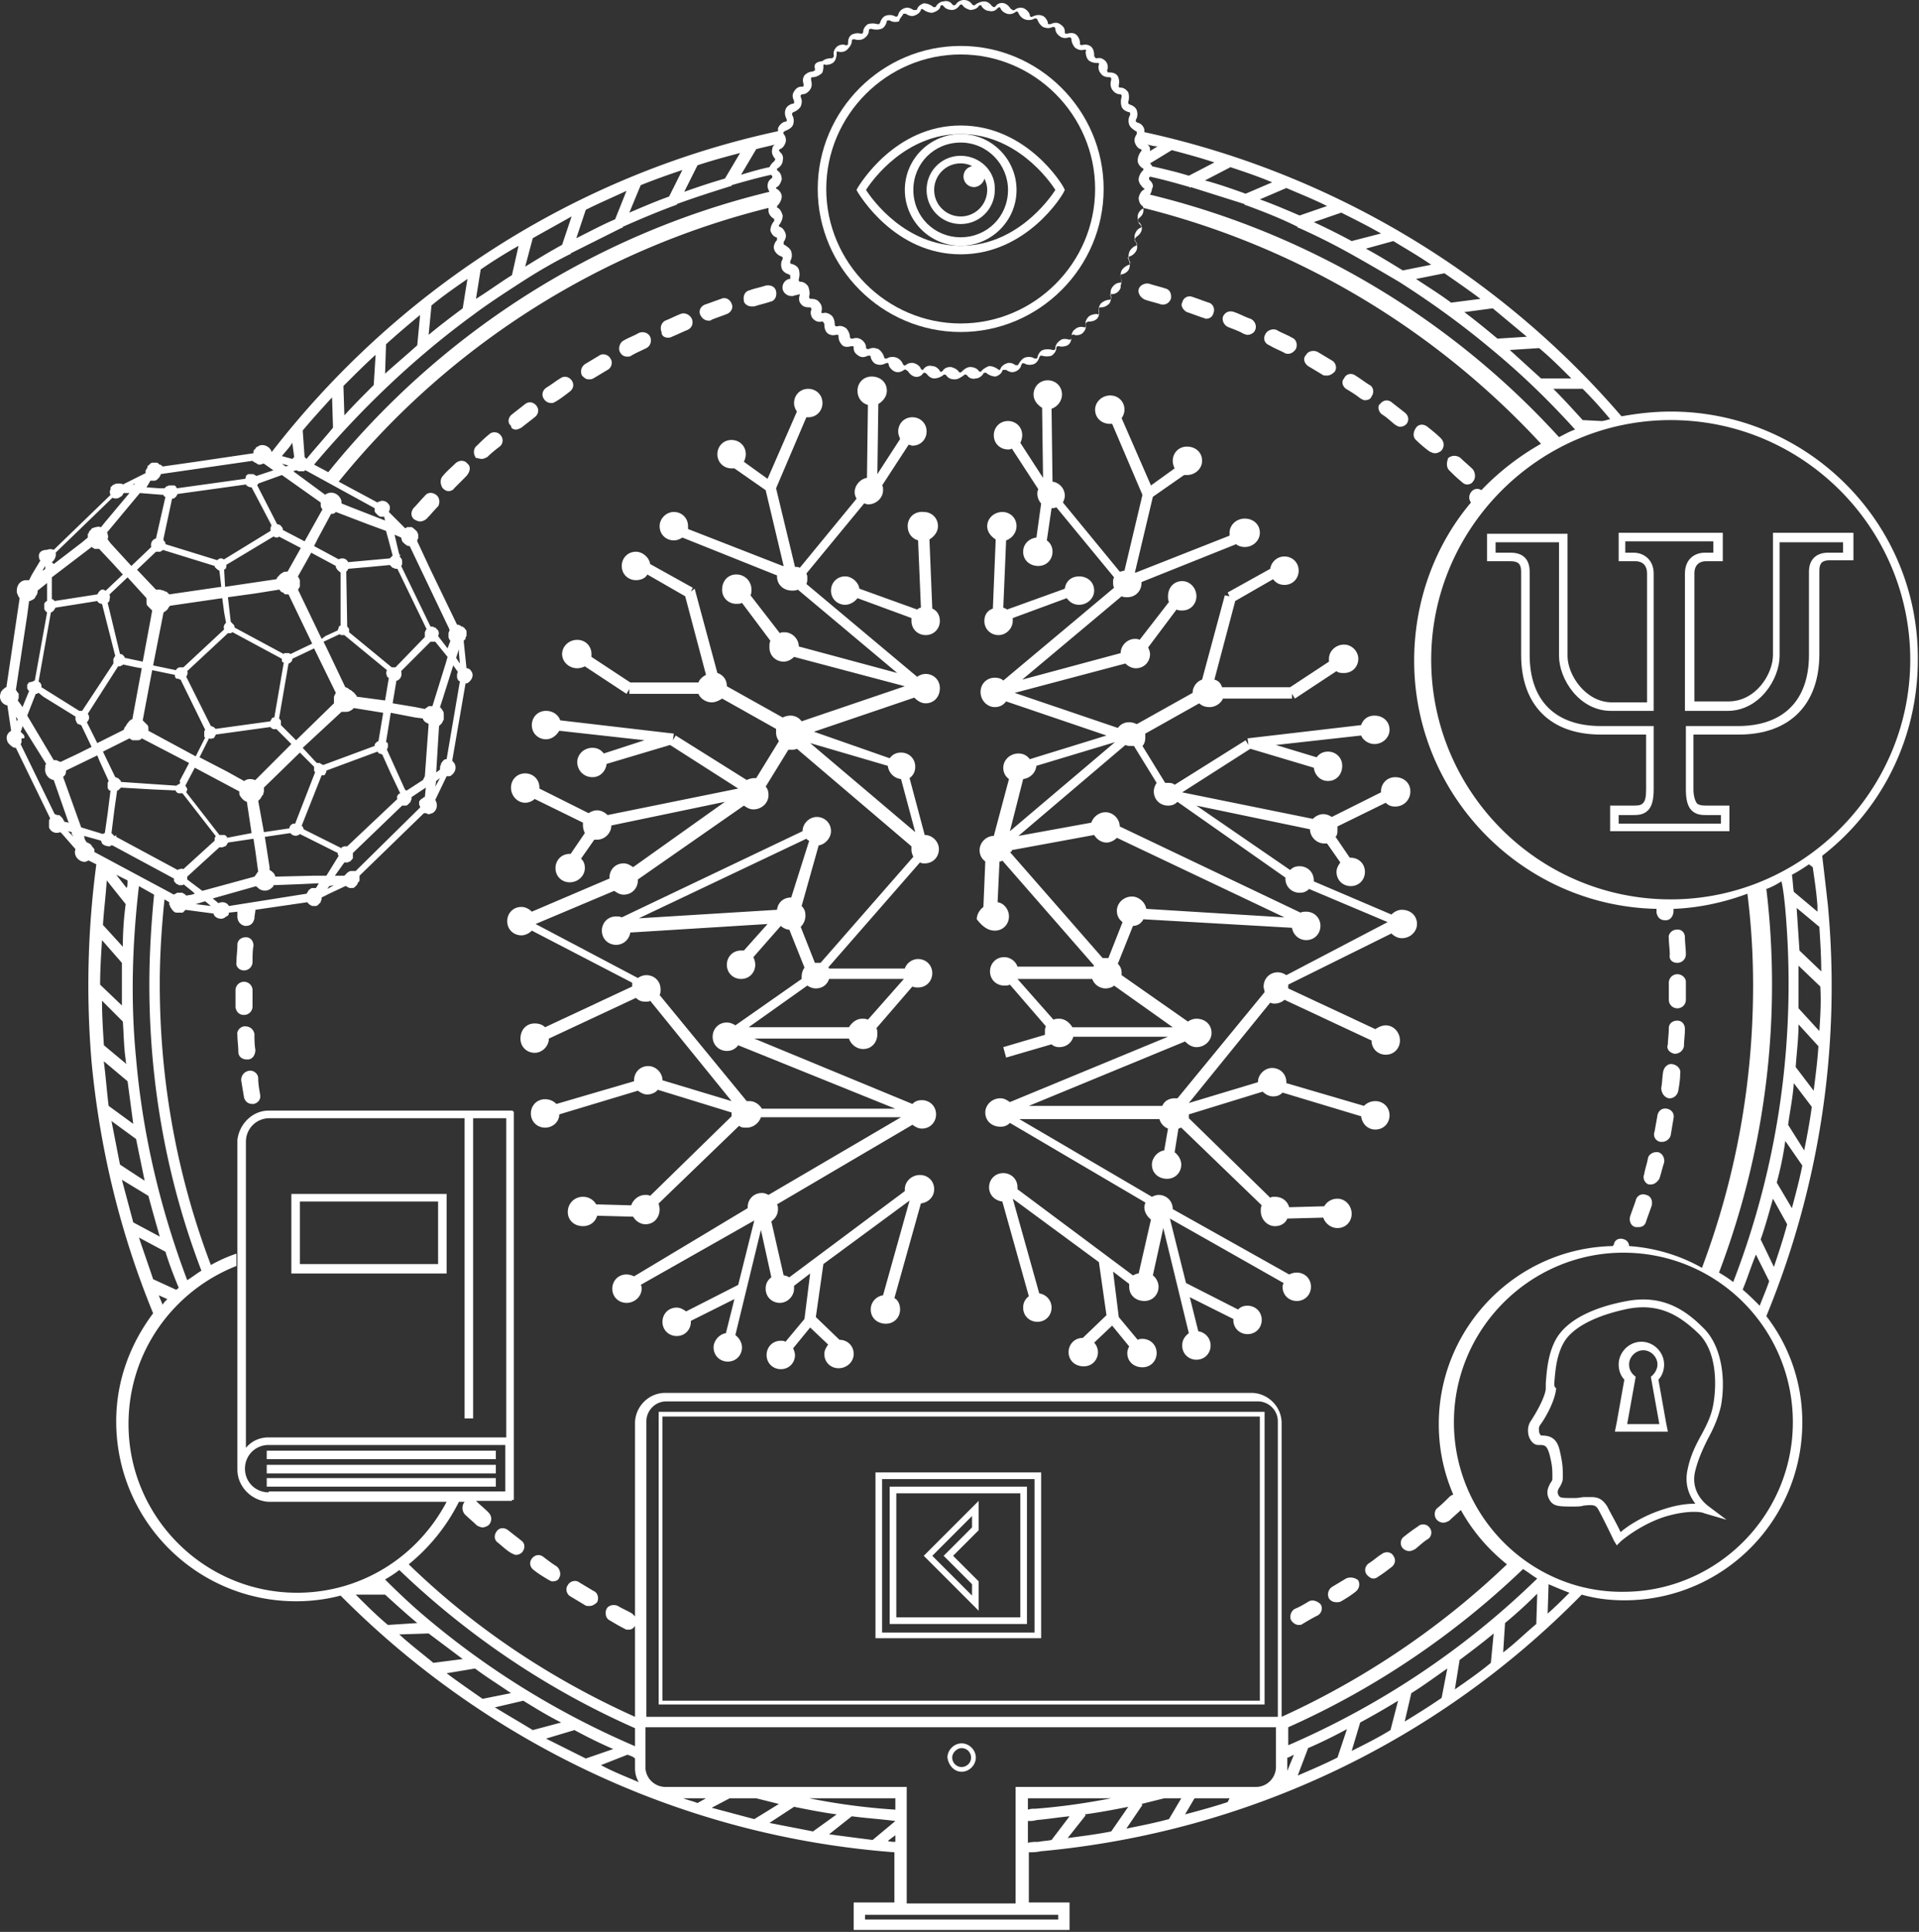 <?xml version="1.0" encoding="UTF-8"?> <svg xmlns="http://www.w3.org/2000/svg" width="592" height="596" fill="none"><rect width="100%" height="100%" fill="#333333" stroke="none"/> <path d="M443.269 468.863c.585.584 1.169.876 2.045.876.584 0 1.168-.292 1.752-.584 1.168-1.169 2.629-2.338 3.797-3.507 1.168-.876 1.168-2.63 0-3.798-.876-1.169-2.629-1.169-3.797 0-1.168 1.168-2.336 2.337-3.797 3.506-.876.877-.876 2.63 0 3.507zM206.12 104.176c.292 0 .584 0 1.168-.293 1.461-.584 3.213-1.461 4.673-2.045 1.461-.585 2.045-2.046 1.461-3.507-.584-1.169-2.045-2.045-3.505-1.46-1.46.584-3.213 1.46-4.673 2.045-1.168.584-1.752 2.045-1.168 3.506 0 1.169.876 1.754 2.044 1.754zM193.561 110.02c.292 0 .876 0 1.168-.292 1.46-.877 2.921-1.461 4.673-2.338 1.168-.585 1.752-2.046 1.168-3.507-.584-1.169-2.044-1.753-3.505-1.169-1.46.877-3.212 1.461-4.673 2.338-1.168.585-1.752 2.338-1.168 3.507.584 1.169 1.461 1.461 2.337 1.461zM426.33 479.382c-1.46.877-2.629 2.046-4.089 2.922-1.168.877-1.46 2.338-.584 3.507.584.585 1.168 1.169 2.044 1.169.584 0 1.169-.292 1.461-.584 1.46-.877 2.92-2.046 4.088-2.923 1.169-.876 1.461-2.337.584-3.506-.584-1.169-2.336-1.461-3.504-.585zM75.278 299.376a2.618 2.618 0 002.629-2.629c0-1.754 0-3.507.292-4.968 0-1.461-.876-2.63-2.336-2.63s-2.629.877-2.629 2.338c0 1.753-.292 3.506-.292 5.26-.292 1.461.876 2.629 2.337 2.629zM415.233 486.98l-4.381 2.63c-1.168.877-1.46 2.338-.876 3.507.584.876 1.46 1.169 2.337 1.169.584 0 .876 0 1.46-.293 1.46-.876 2.92-1.753 4.381-2.922 1.168-.877 1.46-2.338.876-3.506-.876-.877-2.629-1.169-3.797-.585zM231.82 94.532h.876c1.753-.584 3.213-.876 4.965-1.46 1.461-.293 2.045-1.754 1.753-3.215-.292-1.461-1.753-2.046-3.213-1.754-1.752.585-3.505.877-4.965 1.462-1.46.292-2.044 1.753-1.752 3.214 0 .877 1.168 1.753 2.336 1.753zM75.278 313.111a2.618 2.618 0 002.628-2.63v-4.968a2.618 2.618 0 00-2.628-2.63 2.618 2.618 0 00-2.629 2.63v5.26c.292 1.461 1.168 2.338 2.629 2.338zM218.678 98.916c.292 0 .584 0 .876-.293 1.46-.584 3.213-1.169 4.673-1.753 1.46-.584 2.045-2.045 1.46-3.214-.584-1.461-2.044-2.046-3.212-1.461-1.753.584-3.213 1.169-4.965 1.753-1.46.584-2.045 2.045-1.46 3.214.584 1.17 1.46 1.754 2.628 1.754zM148.585 141.579c.584 0 1.168-.292 1.752-.584 1.168-1.169 2.629-2.338 3.797-3.214 1.168-.877 1.168-2.63.292-3.507-.876-1.169-2.628-1.169-3.505-.292-1.46 1.169-2.628 2.338-3.796 3.506-1.169.877-1.169 2.63-.292 3.799.584 0 1.168.292 1.752.292zM159.099 132.521c.584 0 1.168-.293 1.752-.585 1.461-1.169 2.629-2.045 4.089-3.214 1.168-.877 1.46-2.338.584-3.507s-2.336-1.461-3.504-.584c-1.461 1.169-2.629 2.045-4.089 3.214-1.168.877-1.461 2.63-.292 3.507 0 .876.876 1.169 1.46 1.169zM170.197 124.339c.584 0 .876-.293 1.46-.585 1.461-.877 2.921-2.045 4.089-2.922 1.168-.877 1.46-2.338.584-3.507s-2.336-1.461-3.505-.584c-1.46.877-2.92 2.045-4.38 2.922-1.169.877-1.461 2.338-.584 3.507.584.876 1.46 1.169 2.336 1.169zM517.453 300.546a2.618 2.618 0 00-2.628 2.63v5.26a2.617 2.617 0 002.628 2.629 2.618 2.618 0 002.629-2.629v-5.553c0-1.168-1.168-2.337-2.629-2.337zM403.843 493.993c-1.461.877-2.921 1.754-4.381 2.338-1.168.584-1.753 2.338-1.168 3.507.584.876 1.46 1.461 2.336 1.461.292 0 .876 0 1.168-.292 1.461-.877 2.921-1.754 4.673-2.63 1.168-.585 1.753-2.338.876-3.507-.876-.877-2.336-1.461-3.504-.877zM181.586 117.033c.585 0 .877 0 1.461-.292l4.381-2.63c1.168-.585 1.752-2.338.876-3.507-.584-1.169-2.337-1.753-3.505-.876l-4.381 2.629c-1.168.877-1.46 2.338-.876 3.507.584.585 1.168 1.169 2.044 1.169zM144.203 143.04c-.876-1.169-2.629-1.169-3.797 0-1.168 1.169-2.628 2.338-3.797 3.799-.876.877-.876 2.63 0 3.799.584.584 1.169.876 1.753.876.584 0 1.46-.292 1.752-.876l3.505-3.507c1.46-1.461 1.752-3.214.584-4.091zM134.565 152.683c-1.168-.876-2.628-.876-3.505.293-1.168 1.169-2.336 2.63-3.504 3.799-.876 1.168-.876 2.629.292 3.506.584.292 1.168.585 1.752.585.584 0 1.46-.293 2.045-.877 1.168-1.169 2.336-2.63 3.504-3.799.584-.877.584-2.63-.584-3.507zM160.85 475.292c-1.46-1.169-2.629-2.046-4.089-3.215-1.168-.877-2.628-.876-3.505.292-.876 1.169-.876 2.63.292 3.507 1.461 1.169 2.629 2.338 4.089 3.214.584.293 1.168.585 1.461.585.876 0 1.46-.292 2.044-.877.876-1.169.876-2.63-.292-3.506zM171.658 483.181c-1.461-.876-2.921-2.045-4.089-2.922-1.168-.877-2.629-.584-3.505.585-.876 1.168-.584 2.63.584 3.506 1.461 1.169 2.921 2.046 4.381 2.922.584.293.876.585 1.46.585.877 0 1.753-.292 2.045-1.169.584-.877.292-2.63-.876-3.507zM353.316 92.487c1.753.584 3.213.877 4.965 1.461h.584c1.168 0 2.045-.877 2.337-1.753.292-1.461-.292-2.922-1.753-3.215-1.752-.584-3.212-.876-4.965-1.46-1.46-.293-2.92.584-3.212 1.752-.292 1.17.584 2.63 2.044 3.215zM183.046 490.779l-4.381-2.63c-1.168-.877-2.92-.292-3.504.877-.877 1.169-.292 2.922.876 3.506l4.381 2.63c.292.292.876.292 1.46.292.876 0 1.752-.584 2.336-1.168.585-1.169.292-2.923-1.168-3.507zM514.823 338.826h.292c1.169 0 2.337-.877 2.629-2.338.292-1.753.584-3.507.584-5.26.292-1.461-.876-2.63-2.336-2.922-1.461-.292-2.629.877-2.921 2.338-.292 1.753-.292 3.506-.584 4.967 0 1.461.876 2.923 2.336 3.215zM366.167 96.286c1.753.584 3.213 1.168 4.965 1.753.292 0 .584.292.876.292 1.169 0 2.045-.584 2.337-1.753.584-1.461-.292-2.922-1.461-3.215-1.752-.584-3.212-1.168-4.964-1.753-1.461-.584-2.921.292-3.213 1.753-.584.877.292 2.338 1.46 2.923zM504.603 378.568h.876c1.168 0 2.044-.585 2.336-1.754.584-1.753 1.169-3.214 1.753-4.967.292-1.461-.292-2.922-1.753-3.215-1.46-.584-2.92.292-3.212 1.754-.584 1.753-1.169 3.214-1.753 4.967-.292 1.461.292 2.922 1.753 3.215zM447.067 145.086c1.169 1.169 2.337 2.338 3.797 3.506.584.585 1.168.877 1.752.877.585 0 1.461-.292 1.753-.877.876-.876.876-2.629 0-3.798-1.168-1.169-2.629-2.338-3.797-3.507-1.168-.877-2.629-.877-3.797 0-.584 1.461-.584 2.922.292 3.799zM433.047 474.123c-1.168.876-1.168 2.63-.292 3.506.585.585 1.169.877 2.045.877.584 0 1.168-.292 1.752-.584 1.46-1.169 2.629-2.338 4.089-3.215 1.168-.876 1.168-2.63.292-3.506-.876-1.169-2.629-1.169-3.505-.293a57.145 57.145 0 00-4.381 3.215zM512.195 352.268h.584c1.168 0 2.336-.877 2.628-2.046l.876-5.26c.292-1.461-.584-2.63-2.044-2.922-1.46-.292-2.629.585-2.921 2.046-.292 1.753-.584 3.214-.876 4.967-.584 1.462.292 2.923 1.753 3.215zM517.453 297.039a2.618 2.618 0 002.628-2.63c0-1.753-.292-3.507-.292-5.26 0-1.461-1.168-2.63-2.628-2.338-1.46 0-2.629 1.461-2.337 2.63 0 1.753.292 3.507.292 4.968-.292 1.753.877 2.63 2.337 2.63zM516.575 325.092c1.461 0 2.629-.877 2.921-2.338 0-1.753.292-3.506.292-5.26 0-1.461-.876-2.63-2.336-2.63-1.461 0-2.629.877-2.629 2.338 0 1.753-.292 3.507-.292 4.968-.584 1.461.584 2.63 2.044 2.922zM508.691 365.418h.584c1.168 0 2.044-.877 2.628-1.754.584-1.753.876-3.214 1.461-4.967.292-1.461-.585-2.922-1.753-3.215-1.46-.292-2.92.585-3.212 1.754-.292 1.753-.877 3.214-1.169 4.967-.584 1.461.292 2.923 1.461 3.215zM391.576 106.513c1.46.877 2.921 1.461 4.673 2.338.292.292.876.292 1.168.292.876 0 1.752-.584 2.337-1.461.584-1.169.292-2.922-1.169-3.507-1.46-.876-3.212-1.461-4.673-2.337-1.168-.585-2.92 0-3.504 1.168-.876 1.462-.292 2.923 1.168 3.507zM437.136 136.027c1.169 1.169 2.629 2.338 3.797 3.215.584.292 1.168.584 1.752.584.585 0 1.461-.292 2.045-.877.876-1.169.876-2.63-.292-3.798-1.168-1.169-2.629-2.338-4.089-3.507-1.168-.877-2.629-.877-3.505.292-1.168 1.753-.876 3.215.292 4.091zM379.018 100.961c1.461.584 3.213 1.169 4.673 2.045.292 0 .584.293 1.168.293.877 0 2.045-.585 2.337-1.461.584-1.169 0-2.923-1.46-3.507-1.753-.584-3.213-1.461-4.965-2.046-1.461-.584-2.921 0-3.505 1.462-.292 1.168.292 2.63 1.752 3.214zM403.55 112.942l4.381 2.63c.292.292.876.292 1.46.292.876 0 1.752-.584 2.337-1.169.876-1.168.292-2.922-.877-3.506l-4.38-2.63c-1.169-.585-2.921-.292-3.505.876-1.168 1.169-.584 2.63.584 3.507zM415.233 119.955c1.46.877 2.92 1.753 4.381 2.922.584.293.876.585 1.46.585.876 0 1.752-.292 2.044-1.169.876-1.169.584-2.922-.584-3.507-1.46-.876-2.92-2.045-4.381-2.922-1.168-.877-2.92-.584-3.504.877-.877.876-.585 2.337.584 3.214zM426.331 127.845c1.46.877 2.628 2.046 4.089 3.215.584.292.876.584 1.46.584.876 0 1.46-.292 2.044-.877.877-1.168.584-2.63-.584-3.506-1.46-1.169-2.628-2.046-4.089-3.215-1.168-.876-2.628-.584-3.504.585-.876.584-.584 2.338.584 3.214zM76.737 330.352c-1.46.292-2.336 1.461-2.336 2.922l.876 5.26c.292 1.169 1.168 2.045 2.629 2.045h.292c1.46-.292 2.336-1.461 2.044-2.922-.292-1.753-.584-3.214-.584-4.967 0-1.461-1.46-2.63-2.92-2.338zM75.57 316.618c-1.46 0-2.629 1.461-2.337 2.63 0 1.753.292 3.506.292 5.26 0 1.461 1.169 2.337 2.629 2.337h.292c1.46 0 2.336-1.461 2.336-2.922-.292-1.753-.292-3.507-.292-4.968-.292-1.461-1.46-2.337-2.92-2.337zM472.184 438.472c-1.168 1.754-.876 4.091-.292 5.26.584 1.169 1.46 2.046 2.628 2.046 2.045 0 2.629 0 3.505 2.922.876 3.507.876 4.675.876 7.013v.585c0 .292-.292.876-.584 1.168-.584 1.169-1.46 2.63-.584 4.676 1.168 2.63 2.921 2.63 7.594 2.63 1.168 0 2.336 0 3.212-.292 2.921-.293 3.797-.293 4.673 1.461 1.752 3.214 4.673 9.351 4.673 9.351l.876 1.461 1.168-1.169s5.55-4.968 13.435-7.598c7.594-2.337 11.974-1.461 12.267-1.169l7.009 2.046-5.841-4.383c-.292-.293-5.549-4.091-3.797-10.812.876-3.507 2.336-6.721 3.797-9.644 1.752-3.214 3.212-6.428 4.089-10.227 1.46-7.598.584-18.41-5.55-24.254-5.257-5.26-12.266-10.228-23.364-8.182-11.098 2.045-18.692 6.136-21.904 11.688-2.629 4.676-2.921 10.228-3.213 13.735v1.753c-.292 2.63-2.921 7.305-4.673 9.935zm7.301-11.688c.292-3.507.585-8.475 2.921-12.566 2.629-4.675 9.93-8.474 20.152-10.52 9.93-1.753 16.063 2.63 21.32 7.598 5.549 5.26 5.841 15.195 4.673 21.916-.584 3.507-2.044 6.429-3.797 9.644-1.752 3.214-3.212 6.136-4.088 10.227-1.169 4.968.584 8.474 2.336 10.812-2.336 0-5.549.292-9.93 1.754-6.425 2.045-11.098 5.259-13.143 7.013-.876-2.046-2.92-5.552-4.088-7.89-1.461-2.338-2.921-2.922-4.965-2.922h-2.045c-.876 0-1.752.292-2.92.292-4.673 0-4.673 0-5.257-1.169-.292-.877 0-1.461.584-2.338.292-.584.876-1.461.876-2.63v-.584c0-2.338 0-3.799-.876-7.598-.876-4.383-3.213-4.967-5.841-4.967 0 0-.584-.585-.584-1.169 0-.292-.293-1.169.292-2.046 1.752-2.338 4.672-7.597 4.965-11.396-.585-.292-.585-.877-.585-1.461z" fill="#fff"></path> <path d="M501.973 441.686h12.559l-.584-2.922-2.337-13.15c1.169-1.169 1.753-2.922 1.753-4.675 0-3.799-3.213-7.013-7.01-7.013-3.796 0-7.009 3.214-7.009 7.013 0 1.753.584 3.506 1.752 4.675l-2.336 13.15-.584 2.922h3.796zm0-2.337l2.629-14.611c-1.168-.877-2.044-2.046-2.044-3.799 0-2.338 2.044-4.383 4.38-4.383 2.337 0 4.381 2.045 4.381 4.383 0 1.461-.876 2.922-2.044 3.799l2.628 14.611h-9.93zM280.011 162.327c0 2.045 1.168 3.799 3.212 4.383l.876 20.748c-.292 0-.876.292-1.168.584l-17.815-6.429c-.292-2.045-2.337-3.799-4.381-3.799-2.629 0-4.381 2.046-4.381 4.384 0 2.63 2.044 4.383 4.381 4.383 1.46 0 2.92-.877 3.797-2.046l16.647 6.137v.877c0 2.63 2.044 4.383 4.381 4.383 2.628 0 4.381-2.046 4.381-4.383 0-1.754-.877-3.215-2.337-3.799l-.876-21.332c1.46-.877 2.628-2.338 2.628-4.091 0-2.63-2.044-4.383-4.38-4.383-2.921-.293-4.965 1.753-4.965 4.383z" fill="#fff"></path> <path d="M229.485 142.456c.292-.585.584-1.461.584-2.338 0-2.63-2.045-4.383-4.381-4.383-2.629 0-4.381 2.045-4.381 4.383 0 2.63 2.044 4.383 4.381 4.383h.876l9.638 6.721 5.549 23.378h-.292l-29.206-11.397v-.876c0-2.63-2.044-4.384-4.381-4.384-2.336 0-4.381 2.046-4.381 4.384 0 2.63 2.045 4.383 4.381 4.383.876 0 1.753-.292 2.629-.877l29.206 11.689v.292c0 2.63 2.044 4.383 4.672 4.383.585 0 1.169 0 1.753-.292l30.666 25.715-30.374-8.182c0-2.337-2.045-4.383-4.381-4.383-.584 0-1.168 0-1.46.292l-9.054-11.688c.292-.585.292-1.169.292-1.754 0-2.63-2.044-4.675-4.673-4.675-2.628 0-4.381 2.045-4.381 4.675s2.045 4.384 4.381 4.384c.584 0 1.168 0 1.752-.293l8.762 11.689c-.292.584-.292 1.169-.292 2.046 0 2.629 2.044 4.383 4.381 4.383 1.168 0 2.336-.585 3.213-1.461l34.17 9.058-31.834 10.812c-.876-1.168-2.044-1.753-3.505-1.753-.876 0-1.752.292-2.336.585l-17.231-9.644c0-2.045-1.169-3.506-2.921-4.091l-7.009-26.007-1.169.877.584-1.169-13.142-7.306c-.292-2.045-2.337-3.798-4.381-3.798-2.629 0-4.381 2.045-4.381 4.383 0 2.63 2.045 4.383 4.381 4.383 1.46 0 2.921-.584 3.505-1.753l11.682 6.721 6.425 24.254c-1.168.584-2.044 1.461-2.336 2.338h-21.028l-11.975-7.89v-.877c0-2.63-2.044-4.383-4.381-4.383-2.628 0-4.672 2.045-4.672 4.383s2.044 4.383 4.672 4.383c.877 0 1.753-.292 2.337-.584l12.85 8.474.877-1.461v1.461h21.32c.584 1.461 2.336 2.63 4.089 2.63 1.168 0 2.336-.584 3.212-1.169l16.647 9.351v1.169c0 .877.293 1.753.877 2.63l-7.01 11.397h-.584c-.876 0-1.752.292-2.336.584l-21.905-13.734-.876 1.461.292-2.046-35.047-4.091c-.584-1.753-2.336-2.922-4.38-2.922-2.629 0-4.381 2.046-4.381 4.383 0 2.63 2.044 4.384 4.381 4.384 1.752 0 3.212-1.169 4.088-2.63l26.286 2.922-12.559 4.091c-.876-1.169-2.044-1.753-3.505-1.753-2.628 0-4.673 2.045-4.673 4.383 0 2.63 2.045 4.675 4.673 4.675 2.337 0 4.089-1.753 4.381-4.091l19.568-5.844 21.028 13.442-40.304 8.182c-.876-.877-2.044-1.461-3.212-1.461-.877 0-1.753.292-2.629.877l-15.187-7.598v-.292c0-2.63-2.044-4.384-4.381-4.384-2.628 0-4.381 2.046-4.381 4.384 0 2.63 2.045 4.675 4.381 4.675 1.169 0 2.337-.584 2.921-1.169l14.895 7.306v.876c0 .877.292 1.754.584 2.338l-4.381 6.429h-.292c-2.629 0-4.381 2.045-4.381 4.383 0 2.63 2.045 4.383 4.381 4.383 2.629 0 4.673-2.045 4.673-4.383 0-1.169-.292-2.045-1.168-2.922l4.088-5.844h.877c2.336 0 4.381-2.046 4.381-4.384l35.046-7.305-28.329 20.163c-.876-.584-1.753-1.169-2.921-1.169-2.628 0-4.381 2.046-4.381 4.383v.293l-23.948 10.227c-.876-.877-2.045-1.461-3.213-1.461-2.628 0-4.381 2.046-4.381 4.383 0 2.63 2.045 4.384 4.381 4.384 1.168 0 2.337-.585 3.213-1.461l30.958 16.071v1.169l-26.869 12.566c-.877-.877-2.045-1.169-3.213-1.169-2.629 0-4.381 2.045-4.381 4.675s2.044 4.384 4.381 4.384c2.336 0 4.381-2.046 4.381-4.384l26.869-12.565c.876.877 1.752 1.169 2.921 1.169.584 0 1.168 0 1.46-.292l25.117 30.975-21.32-6.429c0-2.338-2.045-4.383-4.381-4.383-2.629 0-4.381 2.045-4.381 4.383v.292l-23.949 7.013c-.876-.876-2.044-1.461-3.504-1.461-2.629 0-4.381 2.046-4.381 4.383 0 2.63 2.044 4.384 4.381 4.384 2.336 0 4.38-1.754 4.38-4.091l24.241-7.306c.876.585 1.752 1.169 2.921 1.169 1.168 0 2.628-.584 3.212-1.461l22.781 7.013v1.169l-25.117 24.546c-.584-.292-.876-.292-1.46-.292-2.045 0-3.797 1.461-4.381 3.215l-10.806-.293c-.877-1.461-2.337-2.337-4.089-2.337-2.629 0-4.673 2.045-4.673 4.675s2.044 4.383 4.673 4.383c2.044 0 3.797-1.169 4.381-3.214l11.098.292c.876 1.461 2.336 2.338 3.797 2.338 2.628 0 4.38-2.046 4.38-4.676 0-.584-.292-1.461-.292-1.753l24.825-23.962c.584.585 1.461.585 2.337.585 2.044 0 3.796-1.461 4.381-3.215h43.224l-40.888 23.962c-.584-.292-1.168-.584-2.044-.584-2.629 0-4.381 2.045-4.381 4.383v.292l-35.047 21.04c-.584-.292-1.46-.585-2.337-.585-2.628 0-4.38 2.046-4.38 4.384 0 2.63 2.044 4.383 4.38 4.383 2.629 0 4.673-2.046 4.673-4.383 0-.293 0-.877-.292-1.169l35.047-19.871-4.965 19.871-16.063 8.182c-.876-.585-1.752-1.169-2.921-1.169-2.628 0-4.38 2.046-4.38 4.383 0 2.63 2.044 4.384 4.38 4.384 2.629 0 4.381-2.046 4.381-4.384v-.292l13.435-6.721-2.629 10.52c-2.044.292-3.796 2.338-3.796 4.383 0 2.63 2.044 4.383 4.381 4.383 2.628 0 4.38-2.045 4.38-4.383 0-1.461-.876-2.922-2.044-3.799l7.886-32.436 3.212 14.611c-1.168.877-1.752 2.046-1.752 3.507 0 2.63 2.044 4.383 4.381 4.383 2.336 0 4.381-2.046 4.381-4.383v-.877l4.965-3.799-1.753 14.027-5.841 7.013c-.584-.292-.876-.292-1.46-.292-2.629 0-4.381 2.045-4.381 4.383 0 2.63 2.044 4.383 4.381 4.383 2.628 0 4.381-2.045 4.381-4.383 0-.585-.292-1.461-.584-2.046l5.257-6.428 5.549 5.259c-.584.877-1.169 1.754-1.169 2.923 0 2.63 2.045 4.383 4.381 4.383 2.629 0 4.673-2.046 4.673-4.383 0-2.63-2.044-4.384-4.381-4.384l-7.301-7.013 2.336-16.364 26.578-19.579-8.178 29.222c-2.044.292-3.797 2.046-3.797 4.383 0 2.63 2.045 4.384 4.673 4.384 2.629 0 4.381-2.046 4.381-4.384 0-1.461-.584-2.922-1.752-3.506l8.177-29.222c2.337-.292 4.089-2.045 4.089-4.383 0-2.63-2.044-4.383-4.381-4.383-2.628 0-4.673 2.045-4.673 4.383v.584l-35.631 26.592c-.584-.292-1.168-.584-1.752-.584l-3.797-16.657c1.168-.876 2.045-2.045 2.045-3.799 0-.584 0-.876-.292-1.461l41.764-24.546c.876.584 1.752 1.169 2.92 1.169 2.629 0 4.381-2.046 4.381-4.383 0-2.63-2.044-4.384-4.381-4.384-1.168 0-2.044.293-2.92 1.169l-48.774-20.163h29.206c.584 1.754 2.336 3.215 4.381 3.215 2.628 0 4.381-2.046 4.381-4.676 0-.584 0-1.169-.292-1.753l11.098-12.858c.584.293 1.168.293 1.752.293 2.629 0 4.381-2.046 4.381-4.384 0-2.63-2.044-4.383-4.381-4.383-1.752 0-3.505 1.169-4.089 2.922H255.77s0-.292-.292-.292l28.329-32.436c.584.292.876.292 1.46.292 2.629 0 4.381-2.045 4.381-4.383s-2.044-4.383-4.381-4.383l-4.672-17.533c1.168-.877 1.752-2.046 1.752-3.507 0-2.63-2.045-4.383-4.381-4.383-1.46 0-2.628.584-3.505 1.753l-23.364-8.182 30.958-10.52c.876.877 2.044 1.753 3.505 1.753 2.628 0 4.38-2.045 4.38-4.675s-2.044-4.383-4.38-4.383c-.877 0-1.753.292-2.629.876l-34.171-28.637c.292-.584.292-1.169.292-1.753 0-.585 0-.877-.292-1.461l17.816-21.625c.292 0 .876.293 1.168.293 2.629 0 4.673-2.046 4.673-4.384 0-.584 0-1.168-.292-1.461l8.178-12.565c.292 0 .876.292 1.168.292 2.628 0 4.381-2.045 4.381-4.383 0-2.63-2.045-4.383-4.381-4.383-2.629 0-4.381 2.045-4.381 4.383 0 .877.292 1.461.584 2.338l-7.009 10.812.292-21.624c1.46-.877 2.628-2.338 2.628-4.091 0-2.63-2.044-4.384-4.673-4.384-2.628 0-4.381 2.046-4.381 4.384 0 2.045 1.169 3.798 3.213 4.383l-.292 22.501c-2.044.292-3.797 2.337-3.797 4.383 0 .877.292 1.461.584 2.045l-17.523 21.332c-.292-.292-.876-.292-1.46-.292l-5.842-24.254 9.346-21.916h.584c2.629 0 4.381-2.046 4.381-4.384 0-2.63-2.044-4.383-4.381-4.383-2.628 0-4.38 2.046-4.38 4.383 0 .877.292 1.754.876 2.63l-9.054 20.748-7.301-5.26zm46.729 199.584h-41.18c-.877-1.461-2.337-2.337-3.797-2.337h-.876l-26.87-32.729c.292-.584.293-1.169.293-1.753 0-2.63-2.045-4.383-4.381-4.383-.877 0-1.753.292-2.629.876l-31.542-16.656 24.241-10.228c.876.585 1.752 1.169 2.92 1.169 2.629 0 4.381-2.045 4.381-4.383v-.292l32.711-22.793c.876.584 1.752 1.169 2.92 1.169 2.629 0 4.673-2.046 4.673-4.384 0-1.168-.292-2.045-.876-2.63l7.009-11.396h.876c.585 0 1.169 0 1.753-.292l35.339 30.098v1.169c0 .584.292 1.461.584 2.046l-28.622 32.728H251.389l-4.381-11.104c.876-.877 1.46-2.046 1.46-3.507 0-1.169-.292-2.045-1.168-2.922l5.257-18.702c2.044-.292 3.797-2.338 3.797-4.383 0-2.63-2.045-4.384-4.381-4.384-2.337 0-4.381 2.046-4.381 4.384l-55.783 26.591c-.584-.292-1.168-.292-1.752-.292-2.629 0-4.381 2.046-4.381 4.384 0 2.629 2.044 4.383 4.381 4.383 2.336 0 4.089-1.754 4.381-3.799l42.348-2.63-7.301 8.182h-.877c-2.628 0-4.38 2.046-4.38 4.383 0 2.63 2.044 4.384 4.38 4.384 2.629 0 4.381-2.046 4.381-4.384 0-.876-.292-1.753-.584-2.337l8.47-9.644c.584.585 1.752 1.169 2.628 1.169l4.673 11.689c-.584.877-.876 1.753-.876 2.922v.585l-20.444 14.318c-.876-.584-1.752-.876-2.628-.876-2.629 0-4.381 2.045-4.381 4.383 0 2.63 2.044 4.383 4.381 4.383 1.46 0 2.628-.584 3.504-1.753l48.482 19.578zm-32.127-65.164c-2.336 0-4.088 1.461-4.38 3.799l-42.641 2.63 51.694-24.547c.292.293.584.585.876.585l-5.549 17.533zm-13.142 40.034l18.107-12.858c.877.585 1.753.877 2.629.877 2.044 0 3.505-1.169 4.089-2.922h23.072l-11.098 12.565c-.584-.292-1.168-.292-1.752-.292-1.753 0-3.213 1.169-4.089 2.63h-30.958zm42.932-80.652c.292 2.045 1.753 3.799 4.089 4.091l4.381 16.364-32.418-27.469 23.948 7.014zM306.879 287.103c2.628 0 4.381-2.045 4.381-4.383 0-2.045-1.461-4.091-3.505-4.383l.584-12.566c.292 0 .584 0 .876-.292l28.33 32.436-.292.293h-23.365c-.584-1.754-2.336-2.923-4.089-2.923-2.628 0-4.381 2.046-4.381 4.384 0 2.63 2.045 4.383 4.381 4.383.584 0 1.168 0 1.753-.292l11.098 12.857c-.292.585-.292 1.169-.292 1.754v.876l-12.851 3.799.876 3.214 14.019-4.091c.584.585 1.46.877 2.337.877 2.044 0 3.796-1.169 4.38-3.214h29.206l-48.773 20.163c-.877-.585-1.753-1.169-2.921-1.169-2.628 0-4.673 2.045-4.673 4.383 0 2.63 2.045 4.383 4.673 4.383 1.168 0 2.044-.292 2.921-1.169l41.764 24.547c0 .292-.292.876-.292 1.461 0 1.461.876 2.922 2.044 3.799l-3.797 16.656c-.584 0-1.168.292-1.752.584l-35.631-26.591v-.585c0-2.63-2.044-4.383-4.381-4.383-2.628 0-4.381 2.045-4.381 4.383s1.753 4.091 4.089 4.383l8.178 29.222c-1.168.877-1.753 2.046-1.753 3.507 0 2.63 2.045 4.383 4.381 4.383 2.629 0 4.381-2.045 4.381-4.383s-1.752-4.091-3.797-4.383l-8.177-29.222 26.577 19.578 2.336 16.365-7.301 7.013c-2.629 0-4.381 2.045-4.381 4.383 0 2.63 2.045 4.383 4.673 4.383 2.629 0 4.381-2.045 4.381-4.383 0-1.169-.584-2.338-1.168-2.922l5.549-5.26 5.257 6.429c-.292.584-.584 1.169-.584 2.045 0 2.63 2.044 4.384 4.673 4.384 2.628 0 4.38-2.046 4.38-4.384 0-2.63-2.044-4.383-4.38-4.383-.585 0-.877 0-1.461.292l-5.841-7.013-1.752-14.026 4.965 3.798v.877c0 2.63 2.044 4.383 4.673 4.383 2.628 0 4.381-2.045 4.381-4.383 0-1.461-.877-2.922-1.753-3.507l3.213-14.61 7.885 32.436c-1.168.876-2.044 2.045-2.044 3.799 0 2.629 2.044 4.383 4.381 4.383 2.628 0 4.381-2.046 4.381-4.383 0-2.338-1.753-4.092-3.797-4.384l-2.629-10.52 13.435 6.721v.293c0 2.63 2.044 4.383 4.381 4.383 2.628 0 4.381-2.046 4.381-4.383 0-2.63-2.045-4.384-4.381-4.384-1.168 0-2.044.293-2.921 1.169l-16.063-8.182-4.965-19.871 35.047 19.871c0 .292-.292.585-.292 1.169 0 2.63 2.044 4.383 4.381 4.383 2.628 0 4.381-2.045 4.381-4.383 0-2.63-2.045-4.383-4.381-4.383-.876 0-1.752.292-2.337.584l-35.923-20.163c0-2.63-2.044-4.383-4.38-4.383-.585 0-1.461.292-2.045.584l-40.888-23.961h43.225c.292 1.168 1.168 2.337 2.628 2.922l-1.168 6.721c-2.044.292-3.797 2.337-3.797 4.383 0 2.63 2.045 4.383 4.673 4.383 2.629 0 4.381-2.045 4.381-4.383 0-1.461-.876-2.922-2.044-3.799l1.168-7.305c.292 0 .584-.292.876-.292l24.825 23.961c-.292.585-.292 1.169-.292 1.754 0 2.63 2.044 4.675 4.381 4.675 1.752 0 3.212-.877 3.796-2.338l11.099-.292c.584 1.753 2.336 3.215 4.38 3.215 2.629 0 4.381-2.046 4.381-4.384 0-2.63-2.044-4.675-4.381-4.675-1.752 0-3.212.876-4.088 2.338l-10.807.292c-.584-2.046-2.336-3.215-4.38-3.215-.585 0-1.169 0-1.461.293l-25.117-24.547v-1.169l22.781-7.013c.876.877 2.044 1.461 3.212 1.461 1.169 0 2.045-.292 2.921-1.169l24.241 7.306c.292 2.338 2.044 4.091 4.381 4.091 2.628 0 4.381-2.046 4.381-4.383 0-2.63-2.045-4.384-4.381-4.384-1.461 0-2.629.585-3.505 1.462l-23.949-7.014v-.292c0-2.63-2.044-4.383-4.381-4.383-2.336 0-4.38 2.045-4.38 4.383l-21.321 6.429 25.117-30.975c.584.292.876.292 1.461.292 1.168 0 2.336-.584 2.92-1.169l26.869 12.566c0 2.63 2.045 4.383 4.381 4.383 2.629 0 4.381-2.046 4.381-4.383 0-2.63-2.044-4.676-4.381-4.676-1.168 0-2.336.584-3.212 1.169l-26.87-12.565v-.293-.876l31.835-15.78c.876.877 2.044 1.461 3.212 1.461 2.629 0 4.673-2.045 4.673-4.383 0-2.63-2.044-4.383-4.673-4.383-1.168 0-2.336.584-3.212 1.461l-23.949-10.228v-.292c0-2.63-2.044-4.383-4.381-4.383-1.168 0-2.044.292-2.92 1.168l-28.914-19.87 35.047 7.305c0 2.338 2.044 4.383 4.381 4.383h.876l4.089 5.845c-.585.876-1.169 1.753-1.169 2.922 0 2.63 2.045 4.383 4.381 4.383 2.629 0 4.381-2.045 4.381-4.383 0-2.63-2.044-4.383-4.381-4.383h-.292l-4.381-6.429c.584-.585.584-1.461.584-2.338v-.877l14.895-7.305c.876.877 1.753 1.169 2.921 1.169 2.628 0 4.673-2.046 4.673-4.676 0-2.63-2.045-4.383-4.673-4.383-2.629 0-4.381 2.046-4.381 4.383v.293l-15.187 7.597c-.876-.584-1.752-.876-2.628-.876-1.169 0-2.337.584-3.213 1.461l-40.304-8.182 21.028-13.442 19.568 5.844c.292 2.338 2.044 4.091 4.381 4.091 2.628 0 4.381-2.046 4.381-4.675 0-2.63-2.045-4.384-4.381-4.384-1.46 0-2.629.585-3.505 1.754l-12.558-3.799 26.285-2.922c.584 1.461 2.336 2.63 4.089 2.63 2.628 0 4.673-2.046 4.673-4.384 0-2.63-2.045-4.383-4.673-4.383-2.045 0-3.505 1.169-4.089 2.922l-35.047 4.091.292 2.046-.876-1.461-21.904 13.734c-.585-.585-1.461-.585-2.337-.585h-.584l-7.009-11.396c.584-.584.876-1.461.876-2.63v-1.169l16.647-9.351c.876.877 2.044 1.169 3.213 1.169 1.752 0 3.504-1.169 4.088-2.63h21.321v-1.461l.876 1.461 12.85-8.474c.584.584 1.461.584 2.337.584 2.628 0 4.381-2.045 4.381-4.383s-2.045-4.383-4.381-4.383c-2.629 0-4.673 2.045-4.673 4.383v.877l-11.974 7.889h-21.029a3.17 3.17 0 00-2.336-2.337l6.425-24.254 11.682-6.721c.877 1.169 2.045 1.753 3.505 1.753 2.629 0 4.381-2.046 4.381-4.383 0-2.63-2.044-4.384-4.381-4.384-2.336 0-4.089 1.754-4.381 3.799l-13.142 7.306.584 1.169-1.46-.293-7.01 26.008c-1.752.584-2.92 2.337-2.92 4.091l-17.232 9.643c-.584-.292-1.46-.584-2.336-.584-1.46 0-2.629.584-3.505 1.753l-31.834-10.812 34.171-9.059c.876.877 2.044 1.461 3.212 1.461 2.629 0 4.381-2.045 4.381-4.383 0-.585-.292-1.461-.584-2.046l8.762-11.688c.584.292 1.168.292 1.752.292 2.629 0 4.381-2.046 4.381-4.383 0-2.63-2.045-4.676-4.381-4.676-2.629 0-4.381 2.046-4.381 4.676 0 .584 0 1.168.292 1.753l-9.054 11.689c-.584-.293-.876-.293-1.46-.293-2.336 0-4.381 2.046-4.381 4.384l-30.374 8.182 30.666-25.715c.584.292 1.169.292 1.753.292 2.628 0 4.381-2.046 4.381-4.383v-.293l29.205-11.688c.584.584 1.753.876 2.629.876 2.628 0 4.673-2.045 4.673-4.383 0-2.63-2.045-4.383-4.673-4.383-2.629 0-4.673 2.045-4.673 4.383v.877l-28.914 11.396h-.292l5.549-23.377 9.638-6.721h.876c2.629 0 4.673-2.046 4.673-4.383 0-2.63-2.044-4.384-4.673-4.384-2.628 0-4.381 2.046-4.381 4.384 0 .876.292 1.753.585 2.337l-7.302 5.26-9.054-20.747c.584-.877.877-1.754.877-2.63 0-2.63-2.045-4.383-4.381-4.383-2.629 0-4.673 2.045-4.673 4.383 0 2.63 2.044 4.383 4.673 4.383h.584l9.346 21.916-5.549 23.378c-.585 0-.877.292-1.461.292l-17.523-21.332c.292-.584.584-1.461.584-2.045 0-2.338-1.752-4.091-3.797-4.384l-.292-22.5c1.752-.585 3.213-2.338 3.213-4.384 0-2.63-2.045-4.383-4.381-4.383-2.629 0-4.381 2.046-4.381 4.383 0 1.754 1.168 3.215 2.629 4.091l.292 21.624-7.01-10.812c.292-.584.584-1.461.584-2.337 0-2.63-2.044-4.384-4.381-4.384-2.628 0-4.38 2.046-4.38 4.384 0 2.63 2.044 4.383 4.38 4.383.293 0 .877 0 1.169-.292l8.177 12.565c-.292.584-.292.877-.292 1.461 0 1.169.584 2.338 1.168 2.922l-1.46 10.52c-2.336.292-4.089 2.046-4.089 4.383 0 2.63 2.045 4.384 4.673 4.384 2.629 0 4.381-2.046 4.381-4.384 0-1.461-.584-2.63-1.752-3.506l1.46-9.936c.584 0 .876 0 1.46-.292l17.816 21.624c-.292.585-.292.877-.292 1.461 0 .585 0 1.169.292 1.754l-34.171 28.637c-.584-.584-1.46-.877-2.628-.877-2.629 0-4.381 2.046-4.381 4.384 0 2.63 2.044 4.675 4.381 4.675 1.46 0 2.628-.584 3.504-1.753l30.958 10.52-23.656 7.305c-.876-1.169-2.045-1.753-3.505-1.753-2.628 0-4.673 2.045-4.673 4.383 0 1.461.584 2.63 1.753 3.507l-4.673 17.533c-2.337 0-4.381 2.045-4.381 4.383 0 1.461.584 2.63 1.752 3.506l-.584 14.027c-1.168.877-2.044 2.338-2.044 3.799 1.168 1.461 2.92 3.506 5.549 3.506zm5.257-24.838l25.409-4.676c.876 1.461 2.336 2.338 3.796 2.338 1.169 0 2.337-.584 3.213-1.461l51.694 24.546-42.64-2.63c-.292-2.045-2.337-3.799-4.381-3.799-2.629 0-4.673 2.046-4.673 4.384 0 1.461.584 2.63 1.752 3.506l-4.38 11.105h-1.753l-28.621-32.729c.584 0 .584-.292.584-.584zm18.691 54.645c-.876-1.462-2.336-2.63-4.088-2.63-.585 0-1.169 0-1.753.292l-11.098-12.566h23.073c.584 1.754 2.336 2.923 4.088 2.923.877 0 2.045-.293 2.629-.877l18.107 12.858h-30.958zm65.713-46.171v.292c0 2.63 2.045 4.384 4.381 4.384 1.168 0 2.044-.293 2.921-1.169l24.24 10.227-31.25 16.365c-.876-.585-1.752-.877-2.628-.877-2.629 0-4.381 2.045-4.381 4.383 0 .585.292 1.169.292 1.753l-26.869 32.729h-.876c-1.753 0-3.213.876-3.797 2.338h-41.18l48.189-19.871c.876.876 2.045 1.753 3.505 1.753 2.628 0 4.673-2.045 4.673-4.383 0-2.63-2.045-4.383-4.673-4.383-.876 0-1.752.292-2.629.876l-20.444-14.318v-.585c0-1.169-.292-2.045-1.168-2.922l4.673-11.689c1.46 0 2.629-.876 3.213-2.045l45.853 2.63c.292 2.045 2.044 3.798 4.38 3.798 2.629 0 4.381-2.045 4.381-4.383 0-2.63-2.044-4.383-4.381-4.383-.584 0-1.168 0-1.752.292l-55.783-26.592c0-2.337-2.044-4.383-4.381-4.383-2.044 0-3.796 1.461-4.38 3.215l-22.489 4.091 33.003-28.053c.584.292 1.168.292 1.752.292h.876l7.009 11.396c-.584.877-.876 1.754-.876 2.63 0 2.63 2.045 4.384 4.381 4.384 1.168 0 2.045-.293 2.921-1.169l33.294 23.377zm-80.9-30.39c2.045-.293 3.797-1.754 4.089-4.091l24.241-7.306-32.418 27.469 4.088-16.072z" fill="#fff"></path> <path d="M303.666 191.549c0 2.629 2.044 4.383 4.38 4.383 2.337 0 4.381-2.046 4.381-4.383v-.877l16.648-6.137c.876 1.169 2.044 2.046 3.796 2.046 2.629 0 4.673-2.046 4.673-4.383 0-2.63-2.044-4.384-4.673-4.384-2.336 0-4.089 1.461-4.381 3.799l-17.815 6.429c-.292-.292-.584-.292-1.168-.585l.876-20.747c1.752-.584 3.212-2.338 3.212-4.383 0-2.63-2.044-4.383-4.38-4.383-2.629 0-4.673 2.045-4.673 4.383 0 1.753 1.168 3.214 2.628 4.091l-.876 21.332c-1.752.584-2.628 2.045-2.628 3.799zM152.964 456.005H82.287v2.63h70.677v-2.63zM152.964 447.531H82.287v2.63h70.677v-2.63zM152.964 451.914H82.287v2.63h70.677v-2.63zM89.881 392.886h47.898V368.34H89.881v24.546zm45.269-22.208v19.286H92.51v-19.286h42.64zM296.658 546.593c2.336 0 4.381-2.046 4.381-4.384 0-2.337-2.045-4.383-4.381-4.383-2.337 0-4.381 2.046-4.381 4.383.292 2.338 2.044 4.384 4.381 4.384zm0-7.306c1.752 0 2.92 1.461 2.92 2.922 0 1.754-1.46 2.923-2.92 2.923-1.753 0-2.921-1.461-2.921-2.923 0-1.461 1.46-2.922 2.921-2.922zM390.116 435.55H203.199v90.295h186.917V435.55zm-185.749 89.126v-87.665h184.289v87.665H204.367zM252.265 58.297c0 24.255 19.86 44.125 44.1 44.125 24.241 0 44.101-19.87 44.101-44.124 0-24.255-19.86-44.125-44.101-44.125-24.24 0-44.1 19.87-44.1 44.124zm44.1-41.494c22.781 0 41.472 18.702 41.472 41.495 0 22.793-18.691 41.494-41.472 41.494-22.78 0-41.472-18.701-41.472-41.495 0-22.792 18.692-41.494 41.472-41.494z" fill="#fff"></path> <path d="M296.364 38.719c-20.444 0-31.25 18.41-31.834 19.286l-.292.585.292.584c.584.877 11.39 19.286 31.834 19.286s31.542-18.41 31.834-19.286l.292-.584-.292-.585c-.292-.877-11.39-19.286-31.834-19.286zm29.206 19.87c-2.045 3.215-12.267 17.241-29.206 17.241s-27.161-14.026-29.206-17.24c2.045-3.215 12.267-17.241 29.206-17.241s27.161 14.026 29.206 17.24z" fill="#fff"></path> <path d="M296.366 41.349c-9.346 0-17.232 7.597-17.232 17.24 0 9.351 7.594 17.241 17.232 17.241 9.345 0 17.231-7.597 17.231-17.24 0-9.352-7.593-17.241-17.231-17.241zm14.602 17.24c0 8.183-6.425 14.611-14.602 14.611-8.178 0-14.603-6.428-14.603-14.61 0-8.183 6.425-14.612 14.603-14.612 8.177 0 14.602 6.721 14.602 14.611z" fill="#fff"></path> <path d="M296.365 48.07a10.473 10.473 0 00-10.514 10.52c0 5.844 4.673 10.52 10.514 10.52a10.473 10.473 0 0010.514-10.52c.292-5.845-4.673-10.52-10.514-10.52zm8.178 10.52c0 4.383-3.505 8.182-8.178 8.182-4.381 0-8.177-3.507-8.177-8.183 0-4.383 3.504-8.182 8.177-8.182 1.168 0 2.629.293 3.505.877-1.46.292-2.629 1.461-2.629 3.214 0 1.754 1.461 3.215 3.213 3.215 1.46 0 2.921-1.17 3.213-2.63.584 1.169.876 2.338.876 3.507z" fill="#fff"></path> <path d="M515.408 126.968c-5.257 0-10.222.585-15.187 1.462-37.675-43.833-89.369-75.1-147.197-87.666v-.876c-.292-.877-.876-1.754-2.044-2.046-.292 0-.292-.292-.584-.292v-.584c.584-.877.584-2.046.292-2.923-.292-.876-1.168-1.46-2.045-1.753-.292 0-.292-.292-.584-.292v-.585c.292-.876.292-2.045 0-2.922-.584-.877-1.46-1.46-2.336-1.46-.292 0-.584 0-.584-.293v-.584c.292-.877 0-2.046-.292-2.63-.584-.877-1.461-1.17-2.629-1.17-.292 0-.584 0-.584-.292s-.292-.292 0-.584c.292-.877 0-2.046-.584-2.63-.584-.584-1.46-1.169-2.629-.877-.292 0-.584 0-.584-.292-.292-.292-.292-.292-.292-.584 0-1.17-.292-2.046-.876-2.63-.584-.585-1.752-.877-2.629-.585h-.584c-.292 0-.292-.292-.292-.584 0-1.169-.584-2.046-1.168-2.63-.876-.585-1.752-.585-2.628-.292h-.585c-.292 0-.292-.293-.292-.585 0-1.169-.584-1.753-1.46-2.337-.876-.585-1.752-.585-2.92 0h-.585c-.292 0-.292-.293-.292-.585-.292-.877-.876-1.753-1.752-2.045-.876-.293-1.752-.293-2.921.292-.292 0-.584.292-.584 0-.292 0-.292-.292-.292-.585-.292-.876-1.168-1.753-2.044-2.045-.876-.292-2.045 0-2.629.584-.292 0-.292.292-.584 0-.292 0-.292-.292-.584-.292-.584-.877-1.168-1.461-2.044-1.753-.876-.292-2.045 0-2.629.876-.292.293-.292.293-.584.293s-.292-.293-.584-.293c-.584-.876-1.46-1.46-2.336-1.46-.877 0-1.753.292-2.629.876-.292.292-.292.292-.584.292s-.292 0-.584-.292c-1.168-1.753-3.797-1.753-4.965 0-.292.292-.292.292-.584.292s-.292 0-.584-.292c-.585-.877-1.753-1.169-2.629-.877-.876 0-1.752.585-2.336 1.461 0 .293-.292.293-.584.293-.293 0-.293 0-.585-.293-.876-.584-1.752-.876-2.628-.876-.876.292-1.752.876-2.045 1.753 0 .292-.292.292-.584.292h-.584c-.876-.584-1.752-.876-2.628-.584-.876.292-1.753.877-2.045 2.045 0 .293-.292.293-.292.585h-.584c-.876-.585-2.044-.585-2.92-.292-.877.292-1.461 1.168-1.753 2.045 0 .292-.292.292-.292.585h-.584c-.876-.293-2.044-.293-2.921 0-.876.584-1.46 1.46-1.46 2.337 0 .293-.292.585-.292.585h-.584c-.876-.293-2.044 0-2.628.292-.877.584-1.169 1.461-1.169 2.63 0 .292 0 .584-.292.584s-.292.292-.584 0c-.876-.292-2.044 0-2.628.585-.584.584-1.169 1.46-.877 2.63 0 .292 0 .584-.292.584 0 .292-.292.292-.584.292-.876 0-2.044.293-2.628.877-2.337.292-2.629 1.169-2.337 2.338v.584c-.292 0-.584.292-.584.292-1.168 0-2.044.585-2.628 1.17-.584.876-.584 1.753-.292 2.63v.584c0 .292-.292.292-.585.292-1.168 0-1.752.584-2.336 1.461-.584.877-.584 1.753 0 2.922v.585c0 .292-.292.292-.584.292-.876.292-1.752.876-2.044 1.753-.293.877-.293 1.753.292 2.922 0 .292.292.585 0 .585 0 .292-.292.292-.585.292-.876.292-1.752 1.169-2.044 2.046v.876c-63.668 13.734-118.283 49.97-156.25 99.062v-.292c-.585-1.462-2.337-2.338-3.797-1.754-.292.292-.876.292-1.169.877 0 0 0 .292-.292.292-.292.292-.292.585-.292.877v.292l-17.815 2.63-10.222 1.461-.292-.292s-.292-.292-.584-.292c0 0-.292 0-.292-.293-.292 0-.292-.292-.585-.292h-1.46c-.292 0-.584.292-.876.585l-.292.292c-.292 0-.292.292-.292.584 0 0 0 .292-.292.292 0 .293 0 .293-.292.585v.877l-7.01 3.506c-.292-.292-.584-.292-1.168-.292h-.292c-.292 0-.876 0-1.168.292-.292 0-.584.292-.876.585-.292.292-.292.292-.292.584v.292a1.865 1.865 0 000 1.754l-17.524 16.948c-.584-.292-1.46-.292-2.044 0-2.337 0-2.92 1.461-2.337 2.922 0 0 0 .293.292.293l-2.628 4.383-.876 1.753h-.876c-1.753 0-2.921 1.461-2.921 3.215 0 .584 0 .876.292 1.168v.293c.292.292.292.584.584.876l-4.089 27.469c-.292 0-.584.292-.876.584 0 0-.292 0-.292.292-.292.293-.584.585-.584.877-.584 1.461 0 3.214 1.752 3.799h.292l1.169 7.89c-1.46.876-1.753 2.337-.877 3.799l.877.876s.292 0 .292.292c.292 0 .584.293.876.293h.292l10.514 21.624v.292c-.292.292-.292.584-.292.877V255.252c.584 1.461 2.044 2.045 3.505 1.461l.584.584 4.089 4.676c-.585 1.461.292 3.214 2.044 3.799.292 0 .876.292 1.168 0 .292 0 .584-.293.876-.293l2.337 1.169a283.507 283.507 0 00-1.46 61.074c2.628 27.468 9.053 53.183 18.983 77.437-7.01 9.351-11.39 20.748-11.39 33.313 0 30.683 24.825 55.521 55.49 55.521 4.674 0 9.347-.584 13.728-1.753 44.684 45.002 104.848 74.223 170.853 79.191v15.488h-12.558v8.474h66.589v-8.474h-12.559v-15.488c1.168 0 2.337 0 3.505-.292 63.96-5.845 122.664-33.897 167.057-79.191 4.089 1.169 8.469 1.753 13.142 1.753 30.374 0 54.907-24.546 54.907-54.937 0-12.273-4.089-23.669-11.098-32.728 16.355-39.742 23.072-82.99 18.984-126.822a2401.68 2401.68 0 00-1.753-15.196c18.108-14.026 29.498-35.942 29.498-60.489.292-42.371-34.171-76.561-76.227-76.561zm0 150.492c-40.888 0-73.89-33.312-73.89-73.931 0-40.618 33.294-73.931 73.89-73.931 40.888 0 73.891 33.313 73.891 73.931 0 40.619-33.295 73.931-73.891 73.931zM326.447 592.179h-59.58v-1.462h59.58v1.462zm-46.729-4.968v-35.943h-74.475c-3.212 0-6.133-2.63-6.133-6.136v-12.274h194.51v12.274c0 3.214-2.628 6.136-6.133 6.136h-74.183v35.943h-33.586zM72.941 390.549v-3.799c-2.628.876-5.257 2.045-7.885 3.506-10.222-26.884-15.771-56.105-15.771-86.788 0-8.767.584-17.533 1.46-26.008l1.46.877v.292c0 .293 0 .585.292.877v.292c.292.292.584.877.877 1.169.291.292.584.584 1.168.584h1.46c.292 0 .584 0 .584-.292 0 0 .292 0 .292-.292 0 0 .292 0 .292-.292l4.381.584 4.38.585v.292c.585 1.169 2.337 1.753 3.506.877.292-.293.584-.293.876-.585.292-.292.292-.584.292-.877l2.628-.292v1.461c0 1.461.876 2.63 2.337 2.922h.292c1.46 0 2.336-.876 2.628-2.337 0-.877.292-1.754.292-2.63l16.064-2.338c.292.584.876.877 1.46 1.169H97.182c.292 0 .584 0 .876-.292l.876-.877v-.292c.293-.292.293-.877.293-1.169l2.336-1.169 4.965-2.338h.292l.292.293c.292 0 .292 0 .584.292h1.168c.292 0 .584-.292.877-.585.292-.292.584-.584.584-.876 0 0 0-.292.292-.292 0-.293.292-.293.292-.585v-.292-.585-.584l19.86-19.286h.292c.292 0 .584 0 .876.292h.292c.584 0 .876-.292 1.168-.292 1.46-.877 1.753-2.63.876-4.091l3.505-7.306h.584c.292 0 .584 0 .876-.292 1.169-.877 1.753-2.338.876-3.799-.292-.292-.584-.584-.584-.877l4.089-23.669c.292 0 .584 0 .876-.292 1.169-.877 1.753-2.338.877-3.507-.293-.292-.293-.584-.585-.584-.292-.293-.584-.293-.876-.293l-.876-8.474.584-.584v-.293c0-.292.292-.584.292-.584v-.292-1.169c0-.292-.292-.585-.584-.877 0 0 0-.292-.292-.292-.292-.292-.292-.292-.584-.292 0 0-.292 0-.292-.292-.292 0-.584-.293-.876-.293h-.292l-8.178-16.948-4.089-8.767v-.292c0-.292.292-.584.292-.584v-.293V164.957c0-.293-.292-.585-.292-.877l-.876-.877s-.292 0-.292-.292c-.292 0-.292-.292-.584-.292h-1.168c-.292 0-.292 0-.584.292h-.293l-4.964-4.968c0-.292.292-.584.292-.876v-.877c-.585-1.461-2.045-2.045-3.213-1.461-.292 0-.584.292-.584.292l-11.975-6.428c33.295-41.203 79.732-71.301 132.594-84.451v.876c0 .877.585 1.754 1.461 2.338.292 0 .292.292.292.585 0 .292 0 .292-.292.584-.584.877-.876 1.753-.876 2.63.292.877.876 1.753 1.752 2.045.292 0 .292.293.292.585s0 .292-.292.584c-.584.877-.876 1.754-.584 2.63.292.877 1.168 1.754 2.044 2.046.292 0 .292.292.584.292v.584c-.584.877-.584 2.046-.292 2.923.292.876 1.169 1.46 2.045 1.753.292 0 .292.292.584.292v1.169h-.292c-1.461.292-2.337 1.753-2.045 3.214.292 1.17 1.461 2.046 2.629 2.046h.584c.584-.292 1.46-.292 2.044-.584v.292c-.292.876-.292 2.045.292 2.63.585.876 1.461 1.168 2.629 1.168.292 0 .584 0 .584.293 0 .292.292.292 0 .584-.292.877 0 2.046.584 2.63.584.585 1.46 1.169 2.629.877.292 0 .584 0 .584.292 0 0 .292.292.292.584 0 1.169.292 2.046.876 2.63.584.585 1.752.877 2.629.585h.584c.292 0 .292.292.292.584 0 1.169.584 2.046 1.168 2.63.584.585 1.752.585 2.628.292h.585c.292 0 .292.293.292.585 0 1.169.584 1.753 1.46 2.338.876.584 1.752.584 2.92 0h.585c.292 0 .292.292.292.584.292.877.876 1.753 1.752 2.046.876.292 1.752.292 2.921-.293.292 0 .584-.292.584 0 .292 0 .292.293.292.585.292.876 1.168 1.753 2.044 2.045.876.293 2.045 0 2.629-.584.292 0 .292-.292.584 0 .292 0 .292.292.584.292.584.877 1.168 1.461 2.044 1.753.876.293 2.045 0 2.629-.876.292-.292.292-.292.584-.292s.292.292.584.292c.584.876 1.46 1.461 2.337 1.461.876 0 1.752-.292 2.628-.877.292-.292.292-.292.584-.292s.292 0 .584.292c.584.877 1.461 1.169 2.629 1.169.876 0 1.752-.584 2.628-1.169.292-.292.292-.292.584-.292s.292 0 .585.292c.584.877 1.752 1.169 2.628.877.876 0 1.752-.585 2.336-1.461 0-.292.293-.292.585-.292s.292 0 .584.292c.876.584 1.752.876 2.628.876.876-.292 1.753-.876 2.045-1.753 0-.292.292-.292.584-.292h.584c.876.584 1.752.877 2.628.584.877-.292 1.753-.876 2.045-2.045 0-.292.292-.292.292-.585h.584c.876.585 2.044.585 2.921.293.876-.293 1.46-1.169 1.752-2.046 0-.292.292-.292.292-.584h.584c.876.292 2.044.292 2.921 0 .876-.585 1.46-1.461 1.46-2.338 0-.292.292-.585.292-.585h.584c.876.293 2.044 0 2.629-.292.876-.584 1.168-1.461 1.168-2.63 0-.292 0-.584.292-.584s.292-.292.584 0c.876.292 2.044 0 2.628-.585.585-.584 1.169-1.461.877-2.63 0-.292 0-.584.292-.584 0 0 .292-.292.584-.292 1.168 0 2.044-.292 2.628-.877.584-.584.877-1.753.584-2.63v-.584c0-.293.293-.293.585-.293 1.168 0 2.044-.584 2.628-1.168.584-.877.584-1.754.292-2.63v-.292h.584c1.169 0 2.337-.877 2.629-2.046v-.585a4.057 4.057 0 000-2.63v-.584c0-.292.292-.292.584-.292.876-.292 1.752-.877 2.044-1.753.292-.877.292-1.754-.292-2.923 0-.292-.292-.584 0-.584s.292-.292.584-.292c.877-.292 1.753-1.17 2.045-2.046.292-.876 0-2.045-.584-2.63 0-.292-.292-.292 0-.584 0-.292.292-.292.292-.585.876-.584 1.46-1.168 1.752-2.045.292-.877 0-2.046-.876-2.63-.292-.292-.292-.292-.292-.585 0-.292.292-.292.292-.584.876-.584 1.46-1.461 1.46-2.338v-.876c47.898 11.98 90.246 37.696 122.664 72.762-6.717 3.799-13.142 8.766-18.399 14.318-.877-.584-2.045-.584-2.921.293-.876.876-1.168 2.337-.292 3.506-11.098 13.15-17.523 30.391-17.523 48.801 0 41.494 33.294 75.684 74.766 76.561v1.168c.292 1.462 1.168 2.338 2.629 2.338h.292c1.46 0 2.336-1.461 2.336-2.922v-.584c7.886-.293 15.771-2.046 22.781-4.676a227.312 227.312 0 011.752 28.345c0 30.683-5.549 59.905-15.771 87.081-6.717-3.799-14.311-6.137-22.488-6.721 0-.877-.585-1.753-1.461-2.046-1.46-.584-2.92 0-3.212 1.462 0 .292-.292.292-.292.584-29.79.584-53.739 25.131-53.739 54.937 0 17.533 8.178 33.02 21.028 43.248-20.152 19.286-43.808 35.358-69.509 47.047v-90.587c0-5.26-4.381-9.351-9.346-9.351H205.243c-5.257 0-9.346 4.383-9.346 9.351v59.612l-.876-.877c-1.46-.876-2.92-1.461-4.381-2.337-1.168-.585-2.92-.293-3.504.876-.584 1.169-.292 2.922.876 3.507 1.46.876 2.92 1.753 4.673 2.63.292.292.876.292 1.168.292.876 0 1.46-.292 2.044-1.169v28.053c-25.993-11.689-49.649-27.468-69.801-47.047 6.425-5.26 11.682-11.689 15.479-19.286h1.752c-.876 1.169-.876 2.63 0 3.798 1.168 1.169 2.629 2.338 3.797 3.507.584.292 1.168.585 1.752.585.584 0 1.46-.293 2.045-.877.876-1.169.876-2.63-.292-3.799-1.169-1.169-2.629-2.338-3.797-3.507H157.93v-.292h.584V342.917h-.292v-.292h-75.35c-4.966 0-9.055 4.091-9.639 9.059v101.691c0 5.26 4.381 9.643 9.638 9.936h54.907c-8.762 16.656-25.993 28.053-46.145 28.053-28.622 0-51.986-23.378-51.986-52.015 0-22.501 14.019-41.203 33.294-48.8zm-40.888-62.827v-.292l7.302 6.136 1.752 13.15-7.593-5.552c-.585-4.676-.877-9.059-1.46-13.442zm-.584-37.696l6.133 7.013v13.15l-6.717-6.429c0-4.383.292-9.059.584-13.734zm6.425 2.045l-6.133-6.721c.292-4.675.876-9.058 1.168-13.734l5.842 7.306a99.435 99.435 0 00-.877 13.149zm0 23.085c.293 3.799.293 7.89.877 11.689 0 .585 0 .877.292 1.461l-7.01-5.844c-.292-4.676-.584-9.059-.584-13.734l6.425 6.428zm4.09 36.235c.875 4.384 1.752 8.475 2.628 12.858l-7.594-4.968c-.876-4.383-1.752-9.058-2.628-13.442l7.593 5.552zm3.796 17.533c1.168 4.384 2.336 8.475 3.505 12.566l-8.178-4.383-3.505-13.15 8.178 4.967zm5.257 17.241c1.168 3.799 2.629 7.598 4.089 11.105-.292.292-.584.584-.876.584l-7.01-3.214c-1.46-4.384-2.92-8.475-4.38-12.858l8.177 4.383zm.584 14.611c-.584.585-1.168 1.169-1.46 1.753-.292-.876-.876-2.045-1.168-2.922l2.628 1.169zm10.514-8.766c-1.46.876-2.92 2.045-4.38 2.922-8.178-21.624-13.727-44.709-15.772-68.379-1.752-17.825-1.168-35.651.876-53.184l4.673 2.63c-.876 9.059-1.46 18.41-1.46 27.761 0 30.975 5.55 60.781 16.063 88.25zM39.063 273.954l-3.213-4.091 3.505 1.753c0 .877 0 1.753-.292 2.338zm-4.09-16.364l-.583-.585.876-7.013.876-6.137c.292 0 .292 0 .584-.292l.584-.584 10.222.584 6.718.292v.293c.292.292.584.584.876.584h1.168l10.222 13.15c0 .292-.292.584-.292.584v.877l-9.638 8.766c-.292 0-.584-.292-.876 0-.292 0-.584 0-.876.293L35.85 258.174v-.584c-.584.584-.584.292-.876 0zm-3.212-.293l-6.717-2.045-5.55-15.488s0-.292.293-.292c0 0 0-.292.292-.292 0-.292.292-.584.292-1.169v-.292l.584-.292 9.054-4.384.584 1.461 2.92 6.429c0 .292-.291.292-.291.585V242.979c0 .292.292.584.292.584 0 .292.292.292.584.292l-.877 7.014-.876 6.136s-.292 0-.584.292zm-9.053.877l-1.753-1.753 1.168.292v.584l.584.877zm.876-35.358c.292.292.292.584.584.584s.584.292.876.292l3.212 6.721-4.088 2.046-5.55 2.63c-.291-.292-.875-.292-1.168-.585h-.876L8.397 220.77l2.628-6.721h.292c.292 0 .292-.292.584-.292l1.46 1.169 9.93 6.136v.877c0 .292.293.585.293.877zm3.504-2.63l9.346-14.611h.584c.292 0 .292-.292.584-.292s.292-.293.292-.293l4.09.877 1.752.292-2.921 15.78h-.292c-.292.292-.876.585-.876.877l-.292.292c-.292.292-.292.584-.584.877 0 0 0 .292-.293.292 0 .292-.291.584-.291.876l-8.178 4.092-3.213-6.429c.876-.877.876-1.754.292-2.63zm5.55-37.988c-.293 0-.293 0-.585-.293h-.584c-.292 0-.584.293-.876.585-.292.292-.292.584-.584.876l-13.143 2.046c-.292-.292-.584-.585-.876-.585v-6.721l12.266-9.35s.293 0 .293.292c.292 0 .292 0 .584.292h1.46l4.38 4.675 2.921 3.215-5.257 4.968zm.584 3.798c.292-.292.584-.584.584-.876v-.293c0-.292.292-.584 0-1.168v-.293l5.549-5.26 5.84 6.429v1.169c0 .292 0 .877.293 1.169l.876.877.292.292.292.292-.584 3.214-2.336 12.566-5.55-1.169c0-.292-.291-.584-.584-.877-.292-.292-.584-.292-.876-.292l-3.797-15.78zm14.894-15.779h1.169c.292 0 .584-.293.584-.293.292 0 .292-.292.292-.292l16.063 4.968c0 .292 0 .292.292.584.292.293.584.585 1.168.877l.584 4.968-16.063 2.337-.292-.292-.292-.292c-.292-.292-.292-.292-.584-.292s-.292-.292-.584-.292-.876-.293-1.168-.293h-1.169l-5.84-6.136 5.84-5.552zm4.965-16.365c.584 0 .877-.292 1.169-.584.292-.292.292-.584.584-.877l21.028-2.922c.292.585 1.168.877 1.752.877l2.92 5.552 3.213 6.137c0 .292-.292.584-.292.876v.877l-14.31 8.766c-.292 0-.585-.292-.877-.292-.292 0-.584 0-.876.292-.292 0-.292.293-.292.293l-16.063-4.968v-.292c0-.293-.292-.585-.584-.877v-.584l2.628-12.274zm33.88-7.305l11.973 8.474v.585c0 .292 0 .876.293 1.169 0 0 0 .292.291.292l-5.549 9.935-6.717-3.506c0-.293 0-.585-.292-.877-.292-.292-.292-.584-.584-.584-.292-.293-.584-.293-.876-.293l-6.133-11.981c0-.292.292-.292.292-.584l7.301-2.63zm157.71-108.12c.292-.877.292-2.046-.292-2.923v-.584l.292-.292c.876-.292 1.752-.877 2.336-1.754.292-.876.585-1.753 0-2.922v-.584s.292-.292.585-.292c.876 0 1.752-.585 2.336-1.462.584-.876.584-1.753.292-2.922v-.584c0-.292.292-.292.584-.292.876 0 2.045-.585 2.629-1.17.292 0 .584-1.168.584-2.045v-.584s.292-.292.584 0c1.168 0 2.044-.292 2.628-.877.585-.584.877-1.753.877-2.63v-.584h.584c.876.292 2.044 0 2.628-.585.876-.876 1.461-1.753 1.461-2.63 0-.292 0-.292.292-.584h.584c.876.292 2.044.292 2.92-.292.876-.585 1.461-1.461 1.461-2.338 0-.292 0-.292.292-.584h.584c.876.292 2.044.292 2.92 0 .876-.293 1.461-1.17 1.753-2.338 0-.292.292-.292.292-.292h.584c.876.584 2.044.584 2.92.292 0-.585.585-1.169 1.169-2.046 0-.292.292-.292.292-.292h.584c.876.585 1.752.877 2.628.585.876-.293 1.753-.877 2.045-1.754 0-.292.292-.292.292-.292s.292 0 .584.292c.876.585 1.752.877 2.628.877.877-.292 1.753-.584 2.337-1.461.292-.877.292-.877.584-.877 0 0 .292 0 .584.292.584.877 1.752 1.17 2.629 1.17.876 0 1.752-.585 2.336-1.462.292-.292.584-.292.876 0 .584.877 1.461 1.17 2.337 1.461.876 0 2.044-.292 2.628-1.169.292-.292.292-.292.584-.292 0 0 .292 0 .292.292.584.877 1.461 1.462 2.337 1.462.876.292 2.044 0 2.628-.877.292 0 .292-.292.584-.292l.293.292c.292.877 1.168 1.46 2.044 1.753.876.292 2.044 0 2.628-.584.292 0 .292-.292.585 0l.292.292c.292.877 1.168 1.753 2.044 2.045.876.293 2.044.293 2.921-.292h.584l.292.292c.292.877.876 1.754 1.752 2.338.876.292 1.752.585 2.921 0h.584s.292.292.292.585c0 .876.584 1.753 1.46 2.337.876.585 1.752.585 2.629.293h.584s.292.292.292.584c0 .877.584 2.045 1.168 2.63.876.584 1.752.877 2.629.584h.584s.292.293 0 .585c0 .876.292 2.045.876 2.63.584.584 1.752.877 2.628.877h.584v.584c-.292.877 0 2.045.585 2.63.584.877 1.46 1.169 2.628 1.169.292 0 .292 0 .584.292v.584c-.292.877-.292 2.046.292 2.922.584.877 1.461 1.462 2.337 1.462.292 0 .292 0 .584.292v.584c-.292.877-.292 2.046 0 2.922.292.877 1.168 1.462 2.336 1.754.292 0 .292.292.292.292v.584c-.584.877-.584 2.046-.292 2.923.292.876 1.169 1.46 2.045 2.045.292 0 .292.292.292.292v.585c-.584.876-.876 1.753-.584 2.63.292.876.876 1.753 1.752 2.045.292 0 .292.292.292.292s0 .293-.292.585c-.584.877-.876 1.753-.876 2.63s.584 1.753 1.46 2.338c.292 0 .292.292.292.292 0 .292 0 .292-.292.584-.584.585-1.168 1.754-1.168 2.63 0 .877.584 1.754 1.46 2.63.292 0 .292.292.292.292s0 .293-.292.293c-.876.584-1.168 1.46-1.46 2.337 0 .877.292 2.046 1.168 2.63 0 0 .292.292.292.585 0 0 0 .292-.292.292-.876.584-1.46 1.461-1.46 2.338 0 .876 0 2.045.876 2.63 0 .292.292.292.292.584l-.292.292c-.876.292-1.46 1.17-1.752 2.046-.292.877 0 2.045.584 2.63 0 .292.292.292 0 .584l-.292.292c-.876.293-1.753 1.17-2.045 2.046-.292.877-.292 2.045.292 2.922v.584l-.292.293c-.876.292-1.752.876-2.336 1.753-.292.877-.584 1.753 0 2.922v.585s-.292.292-.584.292c-.876 0-1.753.584-2.337 1.461-.584.877-.584 1.753-.292 2.922v.585s-.292.292-.584.292c-.876 0-2.044.584-2.628 1.169-.585.876-.877 1.753-.585 2.63v.584s-.292.292-.584 0c-.876 0-2.044.292-2.628.877-.584.584-1.168 1.753-.876 2.63v.584h-.584c-.877-.292-2.045 0-2.629.585-.876.584-1.168 1.461-1.168 2.629 0 .293 0 .293-.292.585h-.584c-.877-.292-2.045-.292-2.629.292-.876.585-1.46 1.461-1.46 2.338 0 .292 0 .292-.292.584h-.584c-.877-.292-2.045-.292-2.921 0-.876.293-1.46 1.169-1.752 2.338 0 .292-.292.292-.292.292h-.584c-.877-.584-2.045-.584-2.921-.292-.876.292-1.46 1.169-2.044 2.046 0 .292-.292.292-.292.292h-.585c-.876-.585-1.752-.877-2.628-.585-.876.293-1.752.877-2.044 1.754 0 .292-.293.292-.293.292s-.292 0-.584-.292c-.876-.585-1.752-.877-2.628-.877-.876.292-1.753.877-2.337 1.461 0 .292-.292.292-.292.292s-.292 0-.584-.292c-.584-.877-1.752-1.169-2.628-1.169-.876 0-1.753.585-2.629 1.461-.292.293-.584.293-.876 0-.584-.876-1.46-1.169-2.336-1.461h-.293c-.876 0-1.752.292-2.336 1.169-.292.292-.292.292-.584.292 0 0-.292 0-.292-.292-.584-.877-1.46-1.461-2.337-1.461-.876-.292-2.044 0-2.628.877-.292.292-.292.292-.584.292l-.292-.292c-.292-.877-1.169-1.461-2.045-1.754-.876-.292-2.044 0-2.628.585-.292 0-.292.292-.584 0l-.292-.292c-.292-.877-1.169-1.754-2.045-2.046-.876-.292-2.044-.292-2.92.292h-.584s-.293-.292-.293-.584c-.292-.877-.876-1.753-1.752-2.338-.876-.292-1.752-.584-2.92 0h-.585s-.292-.292-.292-.584c0-.877-.584-1.754-1.46-2.338-.876-.585-1.752-.585-2.628-.292h-.585s-.292-.293-.292-.585c0-.876-.584-2.045-1.168-2.63-.876-.584-1.752-.876-2.628-.584h-.584s-.293-.292-.293-.585c0-.876-.292-2.045-.876-2.63-.584-.584-1.752-1.168-2.628-.876h-.584v-.585c.292-.876 0-2.045-.584-2.63-.585-.876-1.461-1.168-2.629-1.168-.292 0-.292 0-.584-.293v-.584c.292-.877 0-2.046-.292-2.922-.584-.877-1.46-1.461-2.337-1.461-.292 0-.292 0-.584-.293v-.584c.292-.877.292-2.046 0-2.922-.292-.877-1.168-1.461-2.336-1.754-.292 0-.292-.292-.292-.292v-.584c.584-.877.584-2.046.292-2.922-.292-.877-1.168-1.461-2.045-2.046-.292 0-.292-.292-.292-.292v-.584c.585-.877.877-1.754.585-2.63-.293-.877-.877-1.754-1.753-2.046-.292 0-.292-.292-.292-.292s0-.292.292-.585c.584-.876.876-1.753.876-2.63-.292-.876-.584-1.753-1.46-2.337-.292 0-.292-.292-.292-.292s0-.293.292-.585c.584-.584 1.168-1.753 1.168-2.63s-.584-1.753-1.46-2.338c-.292 0-.292-.292-.292-.292s0-.292.292-.292c.876-.584 1.168-1.461 1.46-2.338 0-.877-.292-2.045-1.168-2.63-.292-.292-.292-.292-.292-.584 0 0 0-.292.292-.292.876-.585 1.46-1.462 1.46-2.338.292-.877 0-2.046-.876-2.63 0-.292-.292-.292-.292-.585l.292-.292c.876-.292 1.46-1.169 1.753-2.045.292-.877 0-2.046-.585-2.63 0-.292-.292-.292 0-.585l.292-.292c1.461-.584 2.337-1.169 2.629-2.045zm316.006 241.079v1.753l-7.301-6.136c-.293-1.754-.293-3.507-.585-5.26 1.753-.877 3.505-2.046 5.257-3.215l1.169.877c.584 4.091 1.168 7.89 1.46 11.981zm.584 38.573l-6.425-7.014v-13.149l6.717 6.428c.292 4.676 0 9.351-.292 13.735zM342.802 554.775c-7.593 1.461-15.479 2.63-23.364 3.214-.877 0-1.461 0-2.337.292v-3.506h25.701zm-25.701 7.013c.876 0 1.753 0 2.629-.292 3.504-.293 7.009-.877 10.222-1.169l-5.549 7.305c-1.461.292-2.629.292-4.089.585-1.168 0-2.045 0-3.213.292v-6.721zm17.524-2.046c4.38-.584 9.053-1.461 13.434-2.337l-5.257 7.597c-4.381.877-9.054 1.461-13.434 2.046l5.549-7.013-.292-.293zm17.523-3.214l7.009-1.753h5.257l-3.796 6.428c-4.381 1.169-8.762 2.046-13.143 2.923l4.965-7.306-.292-.292zm16.355-1.753h10.806l-.584 1.169c-4.381 1.461-8.761 2.63-13.142 3.798l2.92-4.967zm-143.4 0h8.178l7.009 1.753-7.593 4.675-13.143-3.506 5.549-2.922zm-9.93 1.461c-1.46-.585-2.92-.877-4.381-1.461h7.01l-2.629 1.461zm61.04 2.045a200.316 200.316 0 01-26.577-3.506h26.577v3.506zm-31.25-.876c4.381.876 8.762 1.753 13.143 2.337l-7.302 5.26c-4.381-.876-9.054-1.753-13.434-2.63l7.593-4.967zm17.816 2.922c4.38.584 9.053.876 13.434 1.461l-7.009 5.844c-4.673-.584-9.054-1.169-13.435-1.753l7.01-5.552zm13.434 5.844v2.046c-.876 0-1.46 0-2.336-.293l2.336-1.753zM82.871 460.388c-4.089 0-7.301-3.214-7.301-7.305 0-4.091 3.212-7.305 7.301-7.305h73.015v14.318H82.871v.292zm-7.01-108.12c0-4.091 3.213-7.305 7.302-7.305h60.164v92.633h2.629v-92.633h10.222v98.477H82.871c-2.92 0-5.257 1.169-7.01 3.214v-94.386zm120.036 180.883v5.552c-22.488-9.643-43.808-22.501-63.084-38.573-4.965-4.091-9.638-8.474-14.019-12.858 1.461-.876 2.921-1.753 4.381-2.922 21.028 20.163 45.561 36.82 72.722 48.801zm-77.103-41.203c3.213 2.922 6.426 5.844 9.93 8.766l-9.054.585c-3.504-2.922-6.717-6.137-9.929-9.351h9.053zm13.435 11.981l10.514 7.89-9.054 1.169c-3.504-2.923-7.009-5.553-10.514-8.767l9.054-.292zm14.311 10.812c3.504 2.63 7.301 4.968 11.098 7.598l-8.762 1.753c-3.797-2.63-7.593-5.26-11.098-7.89l8.762-1.461zm14.895 9.935c3.796 2.338 7.593 4.676 11.682 6.721l-8.762 2.338c-3.797-2.338-7.885-4.675-11.682-7.013l8.762-2.046zm15.771 9.059c3.796 2.046 7.885 4.091 11.974 5.844l-8.47 2.923-12.266-6.137 8.762-2.63zm16.355 7.598c.876.292 1.752.584 2.336 1.169v2.922c0 1.461.292 2.922 1.169 4.383-4.089-1.753-7.886-3.214-11.683-5.26l8.178-3.214zm5.841-102.861c0-3.214 2.629-6.136 6.133-6.136h182.536c3.213 0 6.133 2.63 6.133 6.136v91.172H199.402v-91.172zm278.331 50.262c-.292-.293-.292-.293 0 0 0-.293 0 0 0 0zm-80.316 49.677v-5.553c26.869-11.98 51.402-28.637 72.43-48.8 1.46.877 2.921 2.046 4.381 2.922-22.488 21.917-48.481 39.157-76.811 51.431zm0 3.798l1.752-.876-2.044 4.967v-4.091h.292zm6.133-2.922c4.089-1.753 8.178-3.799 11.975-5.844l-2.921 8.766c-4.089 2.046-8.178 3.799-12.266 5.552l3.212-8.474zm16.063-7.89a238.462 238.462 0 0011.683-6.721l-2.337 9.059c-3.797 2.338-7.885 4.383-11.974 6.429l2.628-8.767zm15.771-9.058c3.797-2.338 7.302-4.968 11.099-7.598l-1.753 9.059c-3.796 2.63-7.593 4.967-11.39 7.305l2.044-8.766zm14.895-10.228c3.505-2.63 7.01-5.26 10.514-8.182l-.876 9.059c-3.504 2.922-7.301 5.552-11.098 8.182l1.46-9.059zm14.019-11.397a146.053 146.053 0 009.93-9.058l-.292 9.351c-3.505 2.922-6.717 6.136-10.222 8.766l.584-9.059zm13.435-11.98c2.044.876 4.089 1.753 6.425 2.63-2.336 2.337-4.381 4.383-6.717 6.428l.292-9.058zm73.014-208.351c3.505 39.741-2.044 78.898-16.063 115.133-1.46-1.169-2.921-2.045-4.381-2.922 10.514-27.761 16.355-57.567 16.355-88.834 0-9.935-.584-19.871-1.752-29.514 1.752-.584 3.213-1.461 4.673-2.338.584 2.63.876 5.552 1.168 8.475zm-13.143 117.471c1.461-3.507 2.629-7.305 4.089-10.812l4.089 8.182c-.876 2.63-2.044 5.26-2.921 7.598-1.752-1.754-3.504-3.507-5.257-4.968zm5.55-15.488c1.46-4.091 2.628-8.474 3.796-12.565l4.381 7.89c-1.168 4.383-2.628 8.766-4.089 13.15l-4.088-8.475zm4.965-17.533c1.168-4.383 2.044-8.474 2.628-12.857l5.257 7.597c-.876 4.384-2.044 8.767-3.213 13.15l-4.672-7.89zm3.504-17.825c.584-4.383 1.46-8.474 1.753-12.857l5.549 7.305c-.584 4.383-1.461 9.059-2.337 13.442l-4.965-7.89zm2.337-17.825c.292-4.383.876-8.767.876-13.15l6.133 6.721c-.292 4.676-.876 9.059-1.46 13.734l-5.549-7.305zm1.168-35.943l-.876-13.15 7.009 5.845c.292 4.675.584 9.058.584 13.734l-6.717-6.429zm-416.766-96.724c0 .292.292.877.584 1.169l-.876 2.338-2.921-3.799a1.858 1.858 0 000-1.753l-.876-.877h-.292c-.292-.292-.584-.292-1.168-.292l-9.054-18.702c.292-.292.292-.585.292-.877v-.292c0-.292 0-.877-.292-1.169-.292-.292-.292-.584-.584-.584.584-.585.292-.585 0-.585l-1.46-6.136 2.044.876c0 .293.292.877.292 1.169l.876.877s.293 0 .293.292c.292 0 .584.292.876.292h.292l12.266 25.715v.293c0 .292-.292.584-.292.876v1.169zm2.921 10.812c-.292.292-.292.877-.292 1.169 0 .292 0 .877.292 1.169 0 .292.292.292.584.584l-4.089 23.962c-.292 0-.584 0-.876.292-.292.293-.584.585-.876 1.169v.293c-.292.292-.292.876-.292 1.461l-1.169.876.877-14.318.292-.293.584-.584c0-.292.292-.292.292-.584 0-.293.292-.293.292-.585v-.877-.584c0-.292 0-.877-.292-1.169-.292-.584-.584-.877-.876-1.169l.584-1.753 3.504-11.104 1.461 2.045zm-.584-4.383l.876-2.63v1.169l.292 3.214-1.168-1.753zm-11.099 46.17l-18.983 18.702-.876.877h-1.461c-.292 0-.876.292-1.168.584l-.876.877h-2.921l2.921-4.091h.876c.292 0 .584-.292.876-.292l.584-.585s0-.292.292-.292v-.292-.585-.292-.584l15.187-14.611h.876c.293 0 .585 0 .877-.292l.876-.877v-.292c.292-.292.292-.585.292-1.169l4.381-2.922-.292 2.922h-.292c-.292.292-.584.584-.877.584 0 0 0 .293-.292.293 0 .292-.292.292-.292.584v.877c.292.584.292.584.292.876zm-28.913 21.04H96.89l-11.974.292c0-.292-.292-.876-.584-1.169-.292-.292-.585-.584-1.169-.876v-.877l-1.46-9.351 7.886-1.169c.584.877 2.044 1.169 2.92.292l7.594 3.799 4.088 2.046c0 .292 0 .584.292.876l-3.796 6.137zm2.336 2.922l-2.044 1.169.584-.877 1.46-.292zm-32.418 6.429c-.584-1.169-2.045-1.461-3.213-.877l-1.752-1.461 13.434-3.799s0 .293.293.293c1.168 1.461 3.504 1.461 4.672 0 .293 0 .293-.293.293-.585l7.593-.292 6.425-.292-.876 1.461h-.876c-.292 0-.584 0-.876.292-.292.292-.584.292-.584.584-.292.293-.292.585-.585.877l-23.948 3.799zM57.17 242.394l2.92-5.552 13.727 7.306c0 .584 0 1.168.293 1.461.584.876 1.168 1.461 2.044 1.753l1.46 9.643-7.593 1.461v-.292c-.292-.292-.584-.584-.876-.584h-1.461l-10.222-13.15c0-.292.292-.585.292-.877v-.292c-.292-.292-.292-.584-.584-.877zm-1.752-.584c-.292 0-.292.292-.584.292s-.292.292-.292.292l-17.232-1.169c0-.292 0-.292-.292-.584l-.584-.584c-.292 0-.584-.293-.876-.293l-3.797-7.89 8.178-4.091c.292.293.584.293.876.585h1.46c.292 0 .877 0 1.169-.292l.292-.293 14.602 7.598-2.92 5.552c.292.585 0 .877 0 .877zm-4.965-52.891c.584-.293.876-.585 1.168-.877.292-.292.292-.585.584-.877l.292-.292 16.063-2.338.585 4.384.584 3.214c-.584.584-.876 1.169-.584 2.045l-12.559 11.689h-.876c-.292 0-.584 0-.876.292-.292 0-.292.293-.584.585l-7.01-1.461 3.213-16.364zm18.692-13.15c.292-.292.584-.292.584-.585 0-.292.292-.584 0-.876l8.761-5.26 5.842-3.507c.292 0 .584.292.876.292.292 0 .584 0 .876-.292l6.717 3.507-4.089 7.305c-.584 0-1.168 0-1.46.292-.584.293-.876.585-1.168.877 0 0 0 .292-.292.292-.292.292-.292.585-.584.877l-15.771 2.338-.292-5.26zm37.675.584c.292-.292.584-.584.584-.876l6.717-.585 6.134-.584.876.876h.292c.292.293.584.293 1.168.293l9.054 18.701c-.292 0-.292.293-.584.877v1.461l-9.054 9.351h-1.168l-4.965-4.091-8.178-6.721v-.877c0-.292-.292-.584-.584-.876l-.292-16.949zm15.771 70.132l-15.479 14.611h-.876c-.292 0-.584.292-.876.292v.293l-11.683-5.845c0-.292-.292-.584-.292-.876 0 0-.292 0-.292-.293l6.133-15.487h.585c.292 0 .584-.292.584-.585.292-.292.292-.584.292-.876l15.771-5.845c.292.293.292.585.584.585s.584.292.876.292l2.629 5.844 2.92 6.137c-.876.292-1.168 1.169-.876 1.753zm-31.542 7.598h-.584c-.292 0-.292.292-.584.292-.292.292-.585.585-.585 1.169l-7.885 1.169-1.752-9.643.292-.292.292-.293c.292-.292.292-.584.584-.876 0 0 0-.293.292-.293 0-.292.292-.876.292-1.168v-.585-.584l11.098-10.812 4.381 4.383v1.169c0 .292.292.292.292.584l-6.133 15.78zm-33.587-45.294c-.292 0-.292 0 0 0 .292-.584.584-1.169.292-1.753l12.559-11.689h.584c.292 0 .584 0 .584-.292h.292l15.187 8.182v.585c0 .292.292.584.584.584l-2.92 16.949h-.292c-.292 0-.585.292-.585.584-.292.292-.292.292-.292.585l-16.939 2.337-.584-.584c-.292 0-.584-.292-.876-.292l-7.594-15.196zm12.85-24.546l8.47-1.169 7.302-1.169s.292 0 .292.293c.292.292.584.584.876.584.292 0 .292.292.292.292.292.292.584.292 1.168.292h.292l7.302 15.196-6.717 3.214c-.293-.292-.585-.292-.877-.292h-.876s-.292 0-.292.292l-15.187-8.182c0-.292 0-.584-.292-.877l-.876-.876-.876-7.598zm33.295 29.514c0 .292 0 .292 0 0-.292.584-.584.877-.584 1.461V216.971l-11.682 11.397-4.673-4.676v-.584-.584c0-.293-.292-.585-.584-.877l2.92-16.949c.292 0 .585-.292.877-.584.292-.292.292-.585.292-.877l6.133-2.922.584-.292 6.717 13.734zm1.753 5.844h1.168c.584 0 .876 0 1.46-.292s.876-.584 1.168-.877l9.054 1.462-1.46 8.766c-.292 0-.584.292-.876.585-.292.292-.292.584-.292.876l-15.771 5.845h-.293c-.292-.293-.584-.293-.876-.585h-.876l-.876-.877-3.505-3.798 11.975-11.105zm-39.72 8.182c.292 0 .584-.292.584-.584.292-.292.292-.292.292-.584l16.94-2.338c.291.584 1.168.877 1.752.584l4.673 4.676-11.099 11.104c-.292 0-.876-.292-1.46-.292s-.876 0-1.46.292c-.292 0-.292.292-.584.292l-5.257-2.922-8.47-4.383 2.92-5.845c.585.293.877 0 1.169 0zm44.393-12.857c0-.292 0-.292-.292-.585-.293-.292-.585-.876-.877-.876l-.292-.292c-.292-.293-.584-.293-.876-.585 0 0-.292 0-.292-.292-.292 0-.584-.292-.876-.292l-5.841-12.273-.876-1.754 4.965-2.337c.292.292.584.292.584.292h.876l4.965 4.091 8.177 6.721a1.864 1.864 0 000 1.753c0 .292.292.585.585.585l-1.169 7.013-8.761-1.169zm-4.965-21.916c-.292 0-.585.292-.585.584s-.292.584-.292.877l-3.796 1.753-1.168.877-7.302-15.196c.292-.292.292-.584.584-.876v-.293-1.168c0-.293 0-.877-.292-1.169 0-.293-.292-.293-.292-.585l2.629-4.675 1.46-2.63 7.593 4.091c0 .292 0 .584.292.877.292.584.877.876 1.169 1.168v16.365zM45.78 225.446v-.585c0-.292 0-.876-.292-1.169l-.876-.876-.292-.292-.292-.293 2.92-15.487 7.01 1.461v.584c.292.293.292.585.584.585h.292c.292 0 .584.292.876.292l7.593 15.487c-.292.293-.292.585-.292.877v1.169c0 .292.292.292.292.292l-2.92 5.845-14.603-7.89zm84.697 15.195l-4.965 3.214c-.292 0-.292 0-.585-.292l-5.549-12.273c0-.292.292-.584.292-.877v-.876c0-.292-.292-.585-.584-.585l1.461-9.058 7.593 1.461 2.337.292v.292c.292.292.584.877.876.877.292.292.584.292.584.292l.292.292-1.168 16.072-.584 1.169zm1.752-22.793c-.292.292-.876.585-1.168.877l-2.921-.585-7.009-1.169 1.168-7.013h.292c1.168-.584 1.46-1.753 1.168-2.922l9.054-9.059h1.46l3.797 4.676-.584 2.045-4.089 13.15h-1.168zm2.336 23.085l1.169-.876-1.461 2.63.292-1.754zm-14.602-73.931l1.168 4.383-.876.877-12.851 1.169c-.584-1.169-1.752-1.461-2.921-.877l-7.593-4.091 1.168-2.337 4.089-7.598c.292 0 .876 0 1.168-.292l.292-.293 9.93 3.799 5.549 2.046.877 3.214zm-11.683-10.52l-2.92-1.168c0-.585 0-.877-.292-1.462-.877-1.753-2.921-2.337-4.381-1.461 0 0-.292 0-.292.293l-9.93-7.306.876-.292c.292 0 .584.292.876.292h1.46c.292 0 .292-.292.584-.292l21.321 11.689v.876c0 .292.292.585.584.877l.292.292.292.292c.292 0 .292.293.584.293h1.168l.292 1.168-10.514-4.091zm37.676-59.32c4.673-3.506 9.638-6.72 14.602-9.935 4.965-3.215 9.93-6.137 15.187-8.767h.293v-.292l15.771-7.89h.292v-.292c5.257-2.338 10.806-4.675 16.355-6.72h.292v-.293c5.549-2.046 11.098-3.799 16.647-5.552h.292v-.292c4.089-1.17 8.178-2.338 12.267-3.215 0 .292.292.292.292.584 0 .293 0 .293-.292.585-.877.584-1.169 1.461-1.169 2.338 0 .584.292 1.169.585 1.753-54.323 13.15-101.928 44.125-136.099 86.496l-4.381-2.337c14.311-16.949 30.666-32.729 49.066-46.17zm92.874-48.508c.292.292.292.292.292.585 0 .292-.292.292-.292.584-.584.292-1.168 1.169-1.46 1.753-2.921.585-5.842 1.461-8.762 2.338l4.673-7.89c2.044-.584 3.796-.876 5.841-1.46-.584.291-.876.876-.876 1.46-.292.877 0 1.754.584 2.63zm-15.187 6.429c-4.089 1.169-8.47 2.63-12.559 4.091l4.089-8.182c4.381-1.461 8.762-2.63 13.143-3.799l-4.673 7.89zm-17.232 5.552c-4.088 1.461-8.177 3.215-12.266 4.968l3.505-8.474c4.381-1.754 8.469-3.215 12.85-4.676l-4.089 8.182zm-16.647 7.013c-4.089 1.754-7.885 3.8-11.974 5.845l2.92-8.767c4.089-2.045 8.178-3.799 12.559-5.844l-3.505 8.766zm-16.355 7.89c-3.797 2.046-7.593 4.383-11.39 6.721l2.336-8.766c4.089-2.338 7.886-4.384 11.975-6.721l-2.921 8.766zM157.93 84.89c-3.797 2.338-7.301 4.968-11.098 7.306l1.46-9.06c3.797-2.63 7.594-4.967 11.682-7.305l-2.044 9.06zm-15.187 10.228c-3.505 2.63-7.009 5.26-10.514 8.182l.876-9.059c3.505-2.922 7.302-5.552 11.098-8.182l-1.46 9.059zm-14.019 11.396c-3.212 2.922-6.717 5.845-9.93 8.767l.292-9.059c3.505-3.214 7.01-6.137 10.514-9.059l-.876 9.351zm-13.434 12.273c-3.213 3.215-6.134 6.137-9.054 9.351l-.292-9.058c3.212-3.215 6.425-6.429 9.93-9.644l-.584 9.351zm-12.559 13.15c-2.628 3.215-5.549 6.429-8.177 9.643l-.585-.584-.584-8.182c2.92-3.507 6.133-7.013 9.054-10.228l.292 9.351zm391.357-2.045l-5.841-.293c-2.921-3.214-5.841-6.428-9.054-9.643h9.054a128.712 128.712 0 018.469 9.351c-1.168.292-2.044.585-2.628.585zM354.777 55.667c-.292-.292-.292-.292-.292-.584s0-.292.292-.584c4.088.876 8.177 2.045 12.266 3.214v.292l.292-.292 16.647 5.26v.292h.292c5.549 2.046 10.807 4.091 16.064 6.721v.292h.292a198.406 198.406 0 0115.771 7.89c5.257 2.922 10.222 5.844 15.187 8.767 9.638 6.136 18.983 12.857 27.745 20.163 9.638 7.89 18.4 16.364 26.577 25.423-1.752.584-3.212 1.461-4.965 2.337-33.002-36.235-76.811-62.826-126.168-74.807.292-.585.584-1.17.584-1.754.584-.876.292-1.753-.584-2.63zm120.619 61.074l-9.638-8.767 9.054-.584c3.505 2.922 6.717 6.136 9.93 9.351h-9.346zm-13.434-12.273c-3.505-2.922-6.718-5.552-10.222-8.182l8.761-1.17 10.514 8.767-9.053.585zm-14.311-11.105c-3.505-2.63-7.302-4.967-10.806-7.305l8.761-1.753c3.797 2.63 7.594 5.26 11.099 7.89l-9.054 1.169zm-14.895-9.935c-3.797-2.338-7.594-4.675-11.39-6.72l8.469-2.339c3.797 2.338 7.886 4.676 11.683 7.306l-8.762 1.753zm-15.771-9.059a218.053 218.053 0 00-11.682-5.844l8.469-2.922c4.089 2.045 8.178 4.09 12.267 6.429l-9.054 2.337zm-16.063-7.89c-4.089-1.753-8.178-3.506-12.267-4.967l8.178-3.507c4.089 1.753 8.469 3.507 12.558 5.552l-8.469 2.922zm-16.648-6.72c-4.088-1.462-8.177-2.923-12.558-4.092l7.885-4.09c4.381 1.46 8.762 2.922 12.851 4.675l-8.178 3.506zm-17.523-5.553c-3.797-1.169-7.594-2.045-11.39-2.922 0-.292-.292-.584-.584-.877l6.717-4.09c4.381 1.168 8.762 2.337 13.143 3.798l-7.886 4.091zm-11.974-7.597v-.585c0-.584-.293-1.169-.877-1.46 1.169.291 2.045.584 3.213.584l-2.336 1.46zM90.173 136.612l.584 4.383-.292.292-.292.292-3.213-.876c1.168-1.461 2.337-2.63 3.213-4.091zm-1.169 7.013l-.876.292-1.168-.877 2.044.585zm-21.32 117.763h.876c.293 0 .585-.292.877-.292.292 0 .292-.292.584-.584 0-.292.292-.292.292-.585l7.885-1.169.584 3.799.877 6.429s-.292 0-.292.292c-.293.293-.585.877-.877 1.169l-16.063 4.383-4.673-3.506v-.877l9.93-9.059zm-4.38 16.657l1.752 1.461-4.673-.584 2.92-.877zm385.223 160.719c0-28.929 23.657-52.307 52.278-52.307 28.914 0 52.278 23.378 52.278 52.307 0 28.93-23.656 52.307-52.278 52.307-28.621.293-52.278-23.377-52.278-52.307zM46.072 148.885l.292-.585h1.168c.584 0 .877-.292 1.169-.584l.292-.292c.292-.293.292-.585.584-.877v-.292l28.33-4.091.291.292c.292 0 .292.292.584.292 0 0 .293 0 .293.292.292 0 .292 0 .584.293h.292c.292 0 .584 0 1.168-.293h.292l2.92 2.046-5.257 1.753c-.291-.292-.584-.292-.876-.584h-1.46c-.292 0-.584.292-.876.584 0 .292 0 .585-.292.877l-21.028 2.922c0-.292-.292-.292-.292-.584 0 0-.292-.293-.584-.293H52.205c-.292 0-.584.293-.876.293l-.584.584h-1.46l-4.09-.292.877-1.461zm4.38 3.799c0 .292.293.584.585.584l-2.92 12.858c-1.169.292-1.753 1.461-1.46 2.63l-6.134 5.844-6.425-7.013-.877-1.169c0-.292.293-.877 0-1.461 0-.293 0-.585-.291-.585l1.46-1.753 8.761-10.52 7.302.585zm-8.76-3.507l.291-.292-.584.584h-.584l.876-.292zM15.99 173.431c.876-.584 1.46-2.046 1.168-2.922l17.524-16.949c.584.292 1.46.292 2.044 0 .292-.292.584-.292.876-.584.292-.292.292-.585.585-.877h1.751l-7.593 9.059-1.168 1.461c-.292 0-.876-.292-1.46 0-.584 0-.876.292-1.168.292-.293 0-.293.292-.293.292-.291.293-.291.293-.584.585-.292.292-.292.584-.292.584s0 .292-.292.292v1.169l-1.752 1.461-8.762 6.721-.584-.584zm-.292 15.488c.292 0 .584-.293.876-.585.292-.292.292-.584.584-.877l12.85-2.045c.293.584.877.877 1.461.877l4.089 16.072c-.292.292-.292.584-.584.876v1.461l-9.638 14.611h-.876l-11.683-7.305v-.585c0-.292-.292-.584-.292-.584 0-.292-.292-.292-.584-.585l3.797-21.331zM13.946 174.6v.877l-.292.292-.584.292.876-1.461zm-8.47 47.339l-.292.585-.292-1.462.584.877zm0-5.844c.292-.585.292-.877.292-1.169v-.292-.585s0-.292-.292-.292c0-.292-.292-.292-.292-.584l-.292-.293 3.505-23.085.584-4.383h.292c.292 0 .292-.292.584-.292s.292-.293.584-.293l.292-.292c0-.292.292-.292.292-.584 0 0 0-.292.292-.292 0-.293.292-.585.292-1.169v-.292l2.92-2.338v5.552c-.291 0-.291.292-.583.292 0 .292-.292.292-.292.585V187.75c0 .292.292.584.292.584 0 .292.292.292.584.585l-3.797 21.039c-.292 0-.584.292-.584.292-1.168.293-1.46.293-1.46.585 0 0 0 .292-.292.292v1.169c0 .292.292.584.584.877l-2.045 4.967-.584-.876-.876-1.169zm2.044 11.396c0-.292 0-.584-.292-.876l-.876-.877.292-.585.292-1.168 7.302 11.688c-.292.293-.292.585-.292 1.169-.292 1.753.876 3.507 2.628 3.799l4.381 12.565.292.585-1.46-.292c0-.293 0-.293-.292-.585 0-.292-.292-.584-.584-.877l-.292-.292c-.292-.292-.292-.292-.584-.292h-.293c-.292 0-.584-.292-.876-.292L6.352 229.537c.292-.292.292-.585.292-.877v-.292-.585c.876 0 .876 0 .876-.292zm21.613 35.359v-.585c0-.292 0-.292-.292-.584 0 0 0-.293-.292-.293 0-.292-.293-.292-.293-.584l-.291-.292c-.293-.292-.585-.292-.877-.585h-.292l-.584-.876-.292-1.169 5.257 1.461c0 .292.292.584.292.877.584.584 1.46.876 2.337.876.292 0 .292-.292.584-.292h.292l18.983 10.228v.584c0 .292.293.585.293.585l.584.584c.292 0 .292 0 .584.292H56.002c.292 0 .584 0 .584-.292l2.92 2.338.585.584-.876.292-1.753.293-.292-.293c-.292-.292-.584-.292-.876-.584h-1.46c-.292 0-.292 0-.584.292 0 0-.292 0-.584.292L29.133 262.85z" fill="#fff"></path> <path d="M561.261 201.776v-25.715c0-2.338.876-3.214 3.213-3.214h7.301v-8.475H546.95v37.696c0 5.845-5.257 14.319-13.726 14.319H522.71v-39.449c0-3.507 2.628-3.799 3.504-3.799h5.257v-8.767h-32.126v8.767h5.257c.876 0 3.505.292 3.505 3.799v39.741h-10.806c-8.178 0-13.727-8.474-13.727-14.319v-37.696h-24.825v8.475h7.301c2.337 0 3.213.876 3.213 3.214v25.715c0 15.488 9.054 24.547 24.533 24.547h14.019v16.948c0 2.338-.292 3.799-1.169 4.383-.584.585-1.752.585-3.212.585h-6.718v7.89h36.8v-7.89h-6.718c-1.168 0-2.336 0-3.212-.585-.584-.584-1.169-2.337-1.169-4.383v-16.948h14.019c15.771 0 24.825-9.351 24.825-24.839zm-41.18 22.209v19.578c0 3.215.584 5.26 1.752 6.429 1.461 1.461 3.213 1.461 4.965 1.461h4.089v2.63h-31.542v-2.63h4.089c1.752 0 3.504 0 4.965-1.461 1.168-1.169 1.752-3.214 1.752-6.429v-19.578h-16.355c-14.019 0-21.904-7.89-21.904-21.917v-25.715c0-3.799-2.045-5.844-5.842-5.844h-4.672v-3.215h19.567v35.066c0 7.014 6.134 16.949 16.064 16.949h13.142v-42.371c0-4.384-3.213-6.429-6.133-6.429h-2.629v-3.507h27.162v3.507h-2.629c-3.212 0-6.133 2.045-6.133 6.429v42.371h13.143c9.93 0 16.063-9.935 16.063-16.949v-35.066h19.568v3.215h-4.673c-3.505 0-5.841 2.045-5.841 5.844v25.715c0 14.027-7.886 21.917-21.905 21.917h-16.063zM319.145 456.297v47.339h-47.022v-47.339h47.022zm-44.685 44.71H316.808v-42.372H274.46v42.372zm25.409-33.313v3.506l-7.302 7.306-1.46 1.461 1.46 1.461 7.302 7.305v3.507l-12.266-12.273 12.266-12.273zm21.32-13.442h-51.11v51.138h51.11v-51.138zm-44.685 44.709v-38.28h38.26v38.28h-38.26zm25.409-35.943l-16.939 16.949 16.939 16.948v-9.058l-7.885-7.89 7.885-7.89v-9.059z" fill="#fff"></path> </svg> 